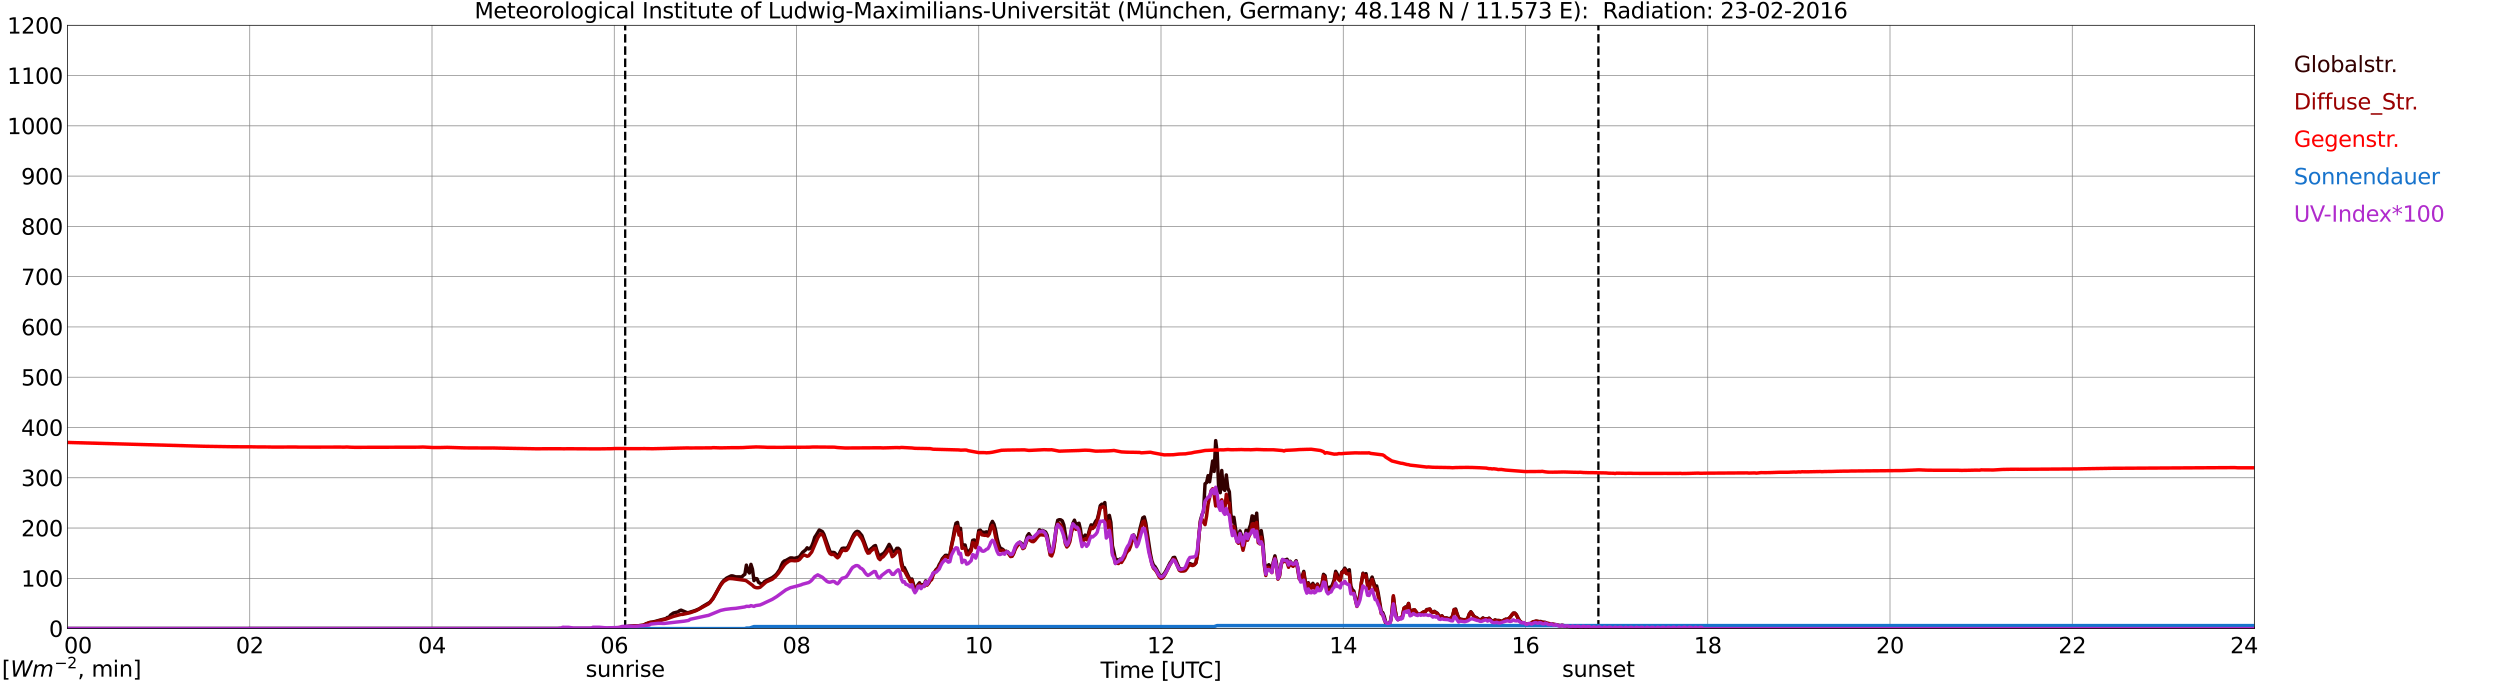 <?xml version="1.0" encoding="utf-8" standalone="no"?>
<!DOCTYPE svg PUBLIC "-//W3C//DTD SVG 1.1//EN"
  "http://www.w3.org/Graphics/SVG/1.1/DTD/svg11.dtd">
<svg xmlns:xlink="http://www.w3.org/1999/xlink" width="1085.4pt" height="296.64pt" viewBox="0 0 1085.4 296.64" xmlns="http://www.w3.org/2000/svg" version="1.1">
 <defs>
  <style type="text/css">*{stroke-linejoin: round; stroke-linecap: butt}</style>
 </defs>
 <g id="figure_1">
  <g id="patch_1">
   <path d="M 0 296.64 
L 1085.4 296.64 
L 1085.4 0 
L 0 0 
z
" style="fill: #ffffff"/>
  </g>
  <g id="axes_1">
   <g id="patch_2">
    <path d="M 29.306 272.909 
L 978.814 272.909 
L 978.814 10.976 
L 29.306 10.976 
z
" style="fill: #ffffff"/>
   </g>
   <g id="patch_3">
    <path d="M 978.814 272.909 
L 978.814 272.909 
L 978.814 10.976 
L 978.814 10.976 
z
" clip-path="url(#p30462715fc)" style="fill: #d3d3d3; opacity: 0.25; stroke: #d3d3d3; stroke-linejoin: miter"/>
   </g>
   <g id="matplotlib.axis_1">
    <g id="xtick_1">
     <g id="line2d_1">
      <path d="M 29.306 272.909 
L 29.306 10.976 
" clip-path="url(#p30462715fc)" style="fill: none; stroke: #808080; stroke-width: 0.3; stroke-linecap: square"/>
     </g>
     <g id="line2d_2"/>
     <g id="text_1">
      <!--    00 -->
      <g transform="translate(18.733 283.627) scale(0.095 -0.095)">
       <defs>
        <path id="DejaVuSans-20" transform="scale(0.016)"/>
        <path id="DejaVuSans-30" d="M 2034 4250 
Q 1547 4250 1301 3770 
Q 1056 3291 1056 2328 
Q 1056 1369 1301 889 
Q 1547 409 2034 409 
Q 2525 409 2770 889 
Q 3016 1369 3016 2328 
Q 3016 3291 2770 3770 
Q 2525 4250 2034 4250 
z
M 2034 4750 
Q 2819 4750 3233 4129 
Q 3647 3509 3647 2328 
Q 3647 1150 3233 529 
Q 2819 -91 2034 -91 
Q 1250 -91 836 529 
Q 422 1150 422 2328 
Q 422 3509 836 4129 
Q 1250 4750 2034 4750 
z
" transform="scale(0.016)"/>
       </defs>
       <use xlink:href="#DejaVuSans-20"/>
       <use xlink:href="#DejaVuSans-20" transform="translate(31.787 0)"/>
       <use xlink:href="#DejaVuSans-20" transform="translate(63.574 0)"/>
       <use xlink:href="#DejaVuSans-30" transform="translate(95.361 0)"/>
       <use xlink:href="#DejaVuSans-30" transform="translate(158.984 0)"/>
      </g>
     </g>
    </g>
    <g id="xtick_2">
     <g id="line2d_3">
      <path d="M 108.431 272.909 
L 108.431 10.976 
" clip-path="url(#p30462715fc)" style="fill: none; stroke: #808080; stroke-width: 0.3; stroke-linecap: square"/>
     </g>
     <g id="line2d_4"/>
     <g id="text_2">
      <!-- 02 -->
      <g transform="translate(102.387 283.627) scale(0.095 -0.095)">
       <defs>
        <path id="DejaVuSans-32" d="M 1228 531 
L 3431 531 
L 3431 0 
L 469 0 
L 469 531 
Q 828 903 1448 1529 
Q 2069 2156 2228 2338 
Q 2531 2678 2651 2914 
Q 2772 3150 2772 3378 
Q 2772 3750 2511 3984 
Q 2250 4219 1831 4219 
Q 1534 4219 1204 4116 
Q 875 4013 500 3803 
L 500 4441 
Q 881 4594 1212 4672 
Q 1544 4750 1819 4750 
Q 2544 4750 2975 4387 
Q 3406 4025 3406 3419 
Q 3406 3131 3298 2873 
Q 3191 2616 2906 2266 
Q 2828 2175 2409 1742 
Q 1991 1309 1228 531 
z
" transform="scale(0.016)"/>
       </defs>
       <use xlink:href="#DejaVuSans-30"/>
       <use xlink:href="#DejaVuSans-32" transform="translate(63.623 0)"/>
      </g>
     </g>
    </g>
    <g id="xtick_3">
     <g id="line2d_5">
      <path d="M 187.557 272.909 
L 187.557 10.976 
" clip-path="url(#p30462715fc)" style="fill: none; stroke: #808080; stroke-width: 0.3; stroke-linecap: square"/>
     </g>
     <g id="line2d_6"/>
     <g id="text_3">
      <!-- 04 -->
      <g transform="translate(181.513 283.627) scale(0.095 -0.095)">
       <defs>
        <path id="DejaVuSans-34" d="M 2419 4116 
L 825 1625 
L 2419 1625 
L 2419 4116 
z
M 2253 4666 
L 3047 4666 
L 3047 1625 
L 3713 1625 
L 3713 1100 
L 3047 1100 
L 3047 0 
L 2419 0 
L 2419 1100 
L 313 1100 
L 313 1709 
L 2253 4666 
z
" transform="scale(0.016)"/>
       </defs>
       <use xlink:href="#DejaVuSans-30"/>
       <use xlink:href="#DejaVuSans-34" transform="translate(63.623 0)"/>
      </g>
     </g>
    </g>
    <g id="xtick_4">
     <g id="line2d_7">
      <path d="M 266.683 272.909 
L 266.683 10.976 
" clip-path="url(#p30462715fc)" style="fill: none; stroke: #808080; stroke-width: 0.3; stroke-linecap: square"/>
     </g>
     <g id="line2d_8"/>
     <g id="text_4">
      <!-- 06 -->
      <g transform="translate(260.638 283.627) scale(0.095 -0.095)">
       <defs>
        <path id="DejaVuSans-36" d="M 2113 2584 
Q 1688 2584 1439 2293 
Q 1191 2003 1191 1497 
Q 1191 994 1439 701 
Q 1688 409 2113 409 
Q 2538 409 2786 701 
Q 3034 994 3034 1497 
Q 3034 2003 2786 2293 
Q 2538 2584 2113 2584 
z
M 3366 4563 
L 3366 3988 
Q 3128 4100 2886 4159 
Q 2644 4219 2406 4219 
Q 1781 4219 1451 3797 
Q 1122 3375 1075 2522 
Q 1259 2794 1537 2939 
Q 1816 3084 2150 3084 
Q 2853 3084 3261 2657 
Q 3669 2231 3669 1497 
Q 3669 778 3244 343 
Q 2819 -91 2113 -91 
Q 1303 -91 875 529 
Q 447 1150 447 2328 
Q 447 3434 972 4092 
Q 1497 4750 2381 4750 
Q 2619 4750 2861 4703 
Q 3103 4656 3366 4563 
z
" transform="scale(0.016)"/>
       </defs>
       <use xlink:href="#DejaVuSans-30"/>
       <use xlink:href="#DejaVuSans-36" transform="translate(63.623 0)"/>
      </g>
     </g>
    </g>
    <g id="xtick_5">
     <g id="line2d_9">
      <path d="M 345.808 272.909 
L 345.808 10.976 
" clip-path="url(#p30462715fc)" style="fill: none; stroke: #808080; stroke-width: 0.3; stroke-linecap: square"/>
     </g>
     <g id="line2d_10"/>
     <g id="text_5">
      <!-- 08 -->
      <g transform="translate(339.764 283.627) scale(0.095 -0.095)">
       <defs>
        <path id="DejaVuSans-38" d="M 2034 2216 
Q 1584 2216 1326 1975 
Q 1069 1734 1069 1313 
Q 1069 891 1326 650 
Q 1584 409 2034 409 
Q 2484 409 2743 651 
Q 3003 894 3003 1313 
Q 3003 1734 2745 1975 
Q 2488 2216 2034 2216 
z
M 1403 2484 
Q 997 2584 770 2862 
Q 544 3141 544 3541 
Q 544 4100 942 4425 
Q 1341 4750 2034 4750 
Q 2731 4750 3128 4425 
Q 3525 4100 3525 3541 
Q 3525 3141 3298 2862 
Q 3072 2584 2669 2484 
Q 3125 2378 3379 2068 
Q 3634 1759 3634 1313 
Q 3634 634 3220 271 
Q 2806 -91 2034 -91 
Q 1263 -91 848 271 
Q 434 634 434 1313 
Q 434 1759 690 2068 
Q 947 2378 1403 2484 
z
M 1172 3481 
Q 1172 3119 1398 2916 
Q 1625 2713 2034 2713 
Q 2441 2713 2670 2916 
Q 2900 3119 2900 3481 
Q 2900 3844 2670 4047 
Q 2441 4250 2034 4250 
Q 1625 4250 1398 4047 
Q 1172 3844 1172 3481 
z
" transform="scale(0.016)"/>
       </defs>
       <use xlink:href="#DejaVuSans-30"/>
       <use xlink:href="#DejaVuSans-38" transform="translate(63.623 0)"/>
      </g>
     </g>
    </g>
    <g id="xtick_6">
     <g id="line2d_11">
      <path d="M 424.934 272.909 
L 424.934 10.976 
" clip-path="url(#p30462715fc)" style="fill: none; stroke: #808080; stroke-width: 0.3; stroke-linecap: square"/>
     </g>
     <g id="line2d_12"/>
     <g id="text_6">
      <!-- 10 -->
      <g transform="translate(418.89 283.627) scale(0.095 -0.095)">
       <defs>
        <path id="DejaVuSans-31" d="M 794 531 
L 1825 531 
L 1825 4091 
L 703 3866 
L 703 4441 
L 1819 4666 
L 2450 4666 
L 2450 531 
L 3481 531 
L 3481 0 
L 794 0 
L 794 531 
z
" transform="scale(0.016)"/>
       </defs>
       <use xlink:href="#DejaVuSans-31"/>
       <use xlink:href="#DejaVuSans-30" transform="translate(63.623 0)"/>
      </g>
     </g>
    </g>
    <g id="xtick_7">
     <g id="line2d_13">
      <path d="M 504.06 272.909 
L 504.06 10.976 
" clip-path="url(#p30462715fc)" style="fill: none; stroke: #808080; stroke-width: 0.3; stroke-linecap: square"/>
     </g>
     <g id="line2d_14"/>
     <g id="text_7">
      <!-- 12 -->
      <g transform="translate(498.015 283.627) scale(0.095 -0.095)">
       <use xlink:href="#DejaVuSans-31"/>
       <use xlink:href="#DejaVuSans-32" transform="translate(63.623 0)"/>
      </g>
     </g>
    </g>
    <g id="xtick_8">
     <g id="line2d_15">
      <path d="M 583.185 272.909 
L 583.185 10.976 
" clip-path="url(#p30462715fc)" style="fill: none; stroke: #808080; stroke-width: 0.3; stroke-linecap: square"/>
     </g>
     <g id="line2d_16"/>
     <g id="text_8">
      <!-- 14 -->
      <g transform="translate(577.141 283.627) scale(0.095 -0.095)">
       <use xlink:href="#DejaVuSans-31"/>
       <use xlink:href="#DejaVuSans-34" transform="translate(63.623 0)"/>
      </g>
     </g>
    </g>
    <g id="xtick_9">
     <g id="line2d_17">
      <path d="M 662.311 272.909 
L 662.311 10.976 
" clip-path="url(#p30462715fc)" style="fill: none; stroke: #808080; stroke-width: 0.3; stroke-linecap: square"/>
     </g>
     <g id="line2d_18"/>
     <g id="text_9">
      <!-- 16 -->
      <g transform="translate(656.267 283.627) scale(0.095 -0.095)">
       <use xlink:href="#DejaVuSans-31"/>
       <use xlink:href="#DejaVuSans-36" transform="translate(63.623 0)"/>
      </g>
     </g>
    </g>
    <g id="xtick_10">
     <g id="line2d_19">
      <path d="M 741.437 272.909 
L 741.437 10.976 
" clip-path="url(#p30462715fc)" style="fill: none; stroke: #808080; stroke-width: 0.3; stroke-linecap: square"/>
     </g>
     <g id="line2d_20"/>
     <g id="text_10">
      <!-- 18 -->
      <g transform="translate(735.392 283.627) scale(0.095 -0.095)">
       <use xlink:href="#DejaVuSans-31"/>
       <use xlink:href="#DejaVuSans-38" transform="translate(63.623 0)"/>
      </g>
     </g>
    </g>
    <g id="xtick_11">
     <g id="line2d_21">
      <path d="M 820.562 272.909 
L 820.562 10.976 
" clip-path="url(#p30462715fc)" style="fill: none; stroke: #808080; stroke-width: 0.3; stroke-linecap: square"/>
     </g>
     <g id="line2d_22"/>
     <g id="text_11">
      <!-- 20 -->
      <g transform="translate(814.518 283.627) scale(0.095 -0.095)">
       <use xlink:href="#DejaVuSans-32"/>
       <use xlink:href="#DejaVuSans-30" transform="translate(63.623 0)"/>
      </g>
     </g>
    </g>
    <g id="xtick_12">
     <g id="line2d_23">
      <path d="M 899.688 272.909 
L 899.688 10.976 
" clip-path="url(#p30462715fc)" style="fill: none; stroke: #808080; stroke-width: 0.3; stroke-linecap: square"/>
     </g>
     <g id="line2d_24"/>
     <g id="text_12">
      <!-- 22 -->
      <g transform="translate(893.644 283.627) scale(0.095 -0.095)">
       <use xlink:href="#DejaVuSans-32"/>
       <use xlink:href="#DejaVuSans-32" transform="translate(63.623 0)"/>
      </g>
     </g>
    </g>
    <g id="xtick_13">
     <g id="line2d_25">
      <path d="M 978.814 272.909 
L 978.814 10.976 
" clip-path="url(#p30462715fc)" style="fill: none; stroke: #808080; stroke-width: 0.3; stroke-linecap: square"/>
     </g>
     <g id="line2d_26"/>
     <g id="text_13">
      <!-- 24    -->
      <g transform="translate(968.241 283.627) scale(0.095 -0.095)">
       <use xlink:href="#DejaVuSans-32"/>
       <use xlink:href="#DejaVuSans-34" transform="translate(63.623 0)"/>
       <use xlink:href="#DejaVuSans-20" transform="translate(127.246 0)"/>
       <use xlink:href="#DejaVuSans-20" transform="translate(159.033 0)"/>
       <use xlink:href="#DejaVuSans-20" transform="translate(190.82 0)"/>
      </g>
     </g>
    </g>
    <g id="text_14">
     <!-- Time [UTC] -->
     <g transform="translate(477.806 294.322) scale(0.095 -0.095)">
      <defs>
       <path id="DejaVuSans-54" d="M -19 4666 
L 3928 4666 
L 3928 4134 
L 2272 4134 
L 2272 0 
L 1638 0 
L 1638 4134 
L -19 4134 
L -19 4666 
z
" transform="scale(0.016)"/>
       <path id="DejaVuSans-69" d="M 603 3500 
L 1178 3500 
L 1178 0 
L 603 0 
L 603 3500 
z
M 603 4863 
L 1178 4863 
L 1178 4134 
L 603 4134 
L 603 4863 
z
" transform="scale(0.016)"/>
       <path id="DejaVuSans-6d" d="M 3328 2828 
Q 3544 3216 3844 3400 
Q 4144 3584 4550 3584 
Q 5097 3584 5394 3201 
Q 5691 2819 5691 2113 
L 5691 0 
L 5113 0 
L 5113 2094 
Q 5113 2597 4934 2840 
Q 4756 3084 4391 3084 
Q 3944 3084 3684 2787 
Q 3425 2491 3425 1978 
L 3425 0 
L 2847 0 
L 2847 2094 
Q 2847 2600 2669 2842 
Q 2491 3084 2119 3084 
Q 1678 3084 1418 2786 
Q 1159 2488 1159 1978 
L 1159 0 
L 581 0 
L 581 3500 
L 1159 3500 
L 1159 2956 
Q 1356 3278 1631 3431 
Q 1906 3584 2284 3584 
Q 2666 3584 2933 3390 
Q 3200 3197 3328 2828 
z
" transform="scale(0.016)"/>
       <path id="DejaVuSans-65" d="M 3597 1894 
L 3597 1613 
L 953 1613 
Q 991 1019 1311 708 
Q 1631 397 2203 397 
Q 2534 397 2845 478 
Q 3156 559 3463 722 
L 3463 178 
Q 3153 47 2828 -22 
Q 2503 -91 2169 -91 
Q 1331 -91 842 396 
Q 353 884 353 1716 
Q 353 2575 817 3079 
Q 1281 3584 2069 3584 
Q 2775 3584 3186 3129 
Q 3597 2675 3597 1894 
z
M 3022 2063 
Q 3016 2534 2758 2815 
Q 2500 3097 2075 3097 
Q 1594 3097 1305 2825 
Q 1016 2553 972 2059 
L 3022 2063 
z
" transform="scale(0.016)"/>
       <path id="DejaVuSans-5b" d="M 550 4863 
L 1875 4863 
L 1875 4416 
L 1125 4416 
L 1125 -397 
L 1875 -397 
L 1875 -844 
L 550 -844 
L 550 4863 
z
" transform="scale(0.016)"/>
       <path id="DejaVuSans-55" d="M 556 4666 
L 1191 4666 
L 1191 1831 
Q 1191 1081 1462 751 
Q 1734 422 2344 422 
Q 2950 422 3222 751 
Q 3494 1081 3494 1831 
L 3494 4666 
L 4128 4666 
L 4128 1753 
Q 4128 841 3676 375 
Q 3225 -91 2344 -91 
Q 1459 -91 1007 375 
Q 556 841 556 1753 
L 556 4666 
z
" transform="scale(0.016)"/>
       <path id="DejaVuSans-43" d="M 4122 4306 
L 4122 3641 
Q 3803 3938 3442 4084 
Q 3081 4231 2675 4231 
Q 1875 4231 1450 3742 
Q 1025 3253 1025 2328 
Q 1025 1406 1450 917 
Q 1875 428 2675 428 
Q 3081 428 3442 575 
Q 3803 722 4122 1019 
L 4122 359 
Q 3791 134 3420 21 
Q 3050 -91 2638 -91 
Q 1578 -91 968 557 
Q 359 1206 359 2328 
Q 359 3453 968 4101 
Q 1578 4750 2638 4750 
Q 3056 4750 3426 4639 
Q 3797 4528 4122 4306 
z
" transform="scale(0.016)"/>
       <path id="DejaVuSans-5d" d="M 1947 4863 
L 1947 -844 
L 622 -844 
L 622 -397 
L 1369 -397 
L 1369 4416 
L 622 4416 
L 622 4863 
L 1947 4863 
z
" transform="scale(0.016)"/>
      </defs>
      <use xlink:href="#DejaVuSans-54"/>
      <use xlink:href="#DejaVuSans-69" transform="translate(57.959 0)"/>
      <use xlink:href="#DejaVuSans-6d" transform="translate(85.742 0)"/>
      <use xlink:href="#DejaVuSans-65" transform="translate(183.154 0)"/>
      <use xlink:href="#DejaVuSans-20" transform="translate(244.678 0)"/>
      <use xlink:href="#DejaVuSans-5b" transform="translate(276.465 0)"/>
      <use xlink:href="#DejaVuSans-55" transform="translate(315.479 0)"/>
      <use xlink:href="#DejaVuSans-54" transform="translate(388.672 0)"/>
      <use xlink:href="#DejaVuSans-43" transform="translate(443.881 0)"/>
      <use xlink:href="#DejaVuSans-5d" transform="translate(513.705 0)"/>
     </g>
    </g>
   </g>
   <g id="matplotlib.axis_2">
    <g id="ytick_1">
     <g id="line2d_27">
      <path d="M 29.306 272.909 
L 978.814 272.909 
" clip-path="url(#p30462715fc)" style="fill: none; stroke: #808080; stroke-width: 0.3; stroke-linecap: square"/>
     </g>
     <g id="line2d_28"/>
     <g id="text_15">
      <!-- 0 -->
      <g transform="translate(21.261 276.518) scale(0.095 -0.095)">
       <use xlink:href="#DejaVuSans-30"/>
      </g>
     </g>
    </g>
    <g id="ytick_2">
     <g id="line2d_29">
      <path d="M 29.306 251.081 
L 978.814 251.081 
" clip-path="url(#p30462715fc)" style="fill: none; stroke: #808080; stroke-width: 0.3; stroke-linecap: square"/>
     </g>
     <g id="line2d_30"/>
     <g id="text_16">
      <!-- 100 -->
      <g transform="translate(9.173 254.69) scale(0.095 -0.095)">
       <use xlink:href="#DejaVuSans-31"/>
       <use xlink:href="#DejaVuSans-30" transform="translate(63.623 0)"/>
       <use xlink:href="#DejaVuSans-30" transform="translate(127.246 0)"/>
      </g>
     </g>
    </g>
    <g id="ytick_3">
     <g id="line2d_31">
      <path d="M 29.306 229.253 
L 978.814 229.253 
" clip-path="url(#p30462715fc)" style="fill: none; stroke: #808080; stroke-width: 0.3; stroke-linecap: square"/>
     </g>
     <g id="line2d_32"/>
     <g id="text_17">
      <!-- 200 -->
      <g transform="translate(9.173 232.863) scale(0.095 -0.095)">
       <use xlink:href="#DejaVuSans-32"/>
       <use xlink:href="#DejaVuSans-30" transform="translate(63.623 0)"/>
       <use xlink:href="#DejaVuSans-30" transform="translate(127.246 0)"/>
      </g>
     </g>
    </g>
    <g id="ytick_4">
     <g id="line2d_33">
      <path d="M 29.306 207.426 
L 978.814 207.426 
" clip-path="url(#p30462715fc)" style="fill: none; stroke: #808080; stroke-width: 0.3; stroke-linecap: square"/>
     </g>
     <g id="line2d_34"/>
     <g id="text_18">
      <!-- 300 -->
      <g transform="translate(9.173 211.035) scale(0.095 -0.095)">
       <defs>
        <path id="DejaVuSans-33" d="M 2597 2516 
Q 3050 2419 3304 2112 
Q 3559 1806 3559 1356 
Q 3559 666 3084 287 
Q 2609 -91 1734 -91 
Q 1441 -91 1130 -33 
Q 819 25 488 141 
L 488 750 
Q 750 597 1062 519 
Q 1375 441 1716 441 
Q 2309 441 2620 675 
Q 2931 909 2931 1356 
Q 2931 1769 2642 2001 
Q 2353 2234 1838 2234 
L 1294 2234 
L 1294 2753 
L 1863 2753 
Q 2328 2753 2575 2939 
Q 2822 3125 2822 3475 
Q 2822 3834 2567 4026 
Q 2313 4219 1838 4219 
Q 1578 4219 1281 4162 
Q 984 4106 628 3988 
L 628 4550 
Q 988 4650 1302 4700 
Q 1616 4750 1894 4750 
Q 2613 4750 3031 4423 
Q 3450 4097 3450 3541 
Q 3450 3153 3228 2886 
Q 3006 2619 2597 2516 
z
" transform="scale(0.016)"/>
       </defs>
       <use xlink:href="#DejaVuSans-33"/>
       <use xlink:href="#DejaVuSans-30" transform="translate(63.623 0)"/>
       <use xlink:href="#DejaVuSans-30" transform="translate(127.246 0)"/>
      </g>
     </g>
    </g>
    <g id="ytick_5">
     <g id="line2d_35">
      <path d="M 29.306 185.598 
L 978.814 185.598 
" clip-path="url(#p30462715fc)" style="fill: none; stroke: #808080; stroke-width: 0.3; stroke-linecap: square"/>
     </g>
     <g id="line2d_36"/>
     <g id="text_19">
      <!-- 400 -->
      <g transform="translate(9.173 189.207) scale(0.095 -0.095)">
       <use xlink:href="#DejaVuSans-34"/>
       <use xlink:href="#DejaVuSans-30" transform="translate(63.623 0)"/>
       <use xlink:href="#DejaVuSans-30" transform="translate(127.246 0)"/>
      </g>
     </g>
    </g>
    <g id="ytick_6">
     <g id="line2d_37">
      <path d="M 29.306 163.77 
L 978.814 163.77 
" clip-path="url(#p30462715fc)" style="fill: none; stroke: #808080; stroke-width: 0.3; stroke-linecap: square"/>
     </g>
     <g id="line2d_38"/>
     <g id="text_20">
      <!-- 500 -->
      <g transform="translate(9.173 167.379) scale(0.095 -0.095)">
       <defs>
        <path id="DejaVuSans-35" d="M 691 4666 
L 3169 4666 
L 3169 4134 
L 1269 4134 
L 1269 2991 
Q 1406 3038 1543 3061 
Q 1681 3084 1819 3084 
Q 2600 3084 3056 2656 
Q 3513 2228 3513 1497 
Q 3513 744 3044 326 
Q 2575 -91 1722 -91 
Q 1428 -91 1123 -41 
Q 819 9 494 109 
L 494 744 
Q 775 591 1075 516 
Q 1375 441 1709 441 
Q 2250 441 2565 725 
Q 2881 1009 2881 1497 
Q 2881 1984 2565 2268 
Q 2250 2553 1709 2553 
Q 1456 2553 1204 2497 
Q 953 2441 691 2322 
L 691 4666 
z
" transform="scale(0.016)"/>
       </defs>
       <use xlink:href="#DejaVuSans-35"/>
       <use xlink:href="#DejaVuSans-30" transform="translate(63.623 0)"/>
       <use xlink:href="#DejaVuSans-30" transform="translate(127.246 0)"/>
      </g>
     </g>
    </g>
    <g id="ytick_7">
     <g id="line2d_39">
      <path d="M 29.306 141.942 
L 978.814 141.942 
" clip-path="url(#p30462715fc)" style="fill: none; stroke: #808080; stroke-width: 0.3; stroke-linecap: square"/>
     </g>
     <g id="line2d_40"/>
     <g id="text_21">
      <!-- 600 -->
      <g transform="translate(9.173 145.551) scale(0.095 -0.095)">
       <use xlink:href="#DejaVuSans-36"/>
       <use xlink:href="#DejaVuSans-30" transform="translate(63.623 0)"/>
       <use xlink:href="#DejaVuSans-30" transform="translate(127.246 0)"/>
      </g>
     </g>
    </g>
    <g id="ytick_8">
     <g id="line2d_41">
      <path d="M 29.306 120.114 
L 978.814 120.114 
" clip-path="url(#p30462715fc)" style="fill: none; stroke: #808080; stroke-width: 0.3; stroke-linecap: square"/>
     </g>
     <g id="line2d_42"/>
     <g id="text_22">
      <!-- 700 -->
      <g transform="translate(9.173 123.724) scale(0.095 -0.095)">
       <defs>
        <path id="DejaVuSans-37" d="M 525 4666 
L 3525 4666 
L 3525 4397 
L 1831 0 
L 1172 0 
L 2766 4134 
L 525 4134 
L 525 4666 
z
" transform="scale(0.016)"/>
       </defs>
       <use xlink:href="#DejaVuSans-37"/>
       <use xlink:href="#DejaVuSans-30" transform="translate(63.623 0)"/>
       <use xlink:href="#DejaVuSans-30" transform="translate(127.246 0)"/>
      </g>
     </g>
    </g>
    <g id="ytick_9">
     <g id="line2d_43">
      <path d="M 29.306 98.287 
L 978.814 98.287 
" clip-path="url(#p30462715fc)" style="fill: none; stroke: #808080; stroke-width: 0.3; stroke-linecap: square"/>
     </g>
     <g id="line2d_44"/>
     <g id="text_23">
      <!-- 800 -->
      <g transform="translate(9.173 101.896) scale(0.095 -0.095)">
       <use xlink:href="#DejaVuSans-38"/>
       <use xlink:href="#DejaVuSans-30" transform="translate(63.623 0)"/>
       <use xlink:href="#DejaVuSans-30" transform="translate(127.246 0)"/>
      </g>
     </g>
    </g>
    <g id="ytick_10">
     <g id="line2d_45">
      <path d="M 29.306 76.459 
L 978.814 76.459 
" clip-path="url(#p30462715fc)" style="fill: none; stroke: #808080; stroke-width: 0.3; stroke-linecap: square"/>
     </g>
     <g id="line2d_46"/>
     <g id="text_24">
      <!-- 900 -->
      <g transform="translate(9.173 80.068) scale(0.095 -0.095)">
       <defs>
        <path id="DejaVuSans-39" d="M 703 97 
L 703 672 
Q 941 559 1184 500 
Q 1428 441 1663 441 
Q 2288 441 2617 861 
Q 2947 1281 2994 2138 
Q 2813 1869 2534 1725 
Q 2256 1581 1919 1581 
Q 1219 1581 811 2004 
Q 403 2428 403 3163 
Q 403 3881 828 4315 
Q 1253 4750 1959 4750 
Q 2769 4750 3195 4129 
Q 3622 3509 3622 2328 
Q 3622 1225 3098 567 
Q 2575 -91 1691 -91 
Q 1453 -91 1209 -44 
Q 966 3 703 97 
z
M 1959 2075 
Q 2384 2075 2632 2365 
Q 2881 2656 2881 3163 
Q 2881 3666 2632 3958 
Q 2384 4250 1959 4250 
Q 1534 4250 1286 3958 
Q 1038 3666 1038 3163 
Q 1038 2656 1286 2365 
Q 1534 2075 1959 2075 
z
" transform="scale(0.016)"/>
       </defs>
       <use xlink:href="#DejaVuSans-39"/>
       <use xlink:href="#DejaVuSans-30" transform="translate(63.623 0)"/>
       <use xlink:href="#DejaVuSans-30" transform="translate(127.246 0)"/>
      </g>
     </g>
    </g>
    <g id="ytick_11">
     <g id="line2d_47">
      <path d="M 29.306 54.631 
L 978.814 54.631 
" clip-path="url(#p30462715fc)" style="fill: none; stroke: #808080; stroke-width: 0.3; stroke-linecap: square"/>
     </g>
     <g id="line2d_48"/>
     <g id="text_25">
      <!-- 1000 -->
      <g transform="translate(3.128 58.24) scale(0.095 -0.095)">
       <use xlink:href="#DejaVuSans-31"/>
       <use xlink:href="#DejaVuSans-30" transform="translate(63.623 0)"/>
       <use xlink:href="#DejaVuSans-30" transform="translate(127.246 0)"/>
       <use xlink:href="#DejaVuSans-30" transform="translate(190.869 0)"/>
      </g>
     </g>
    </g>
    <g id="ytick_12">
     <g id="line2d_49">
      <path d="M 29.306 32.803 
L 978.814 32.803 
" clip-path="url(#p30462715fc)" style="fill: none; stroke: #808080; stroke-width: 0.3; stroke-linecap: square"/>
     </g>
     <g id="line2d_50"/>
     <g id="text_26">
      <!-- 1100 -->
      <g transform="translate(3.128 36.413) scale(0.095 -0.095)">
       <use xlink:href="#DejaVuSans-31"/>
       <use xlink:href="#DejaVuSans-31" transform="translate(63.623 0)"/>
       <use xlink:href="#DejaVuSans-30" transform="translate(127.246 0)"/>
       <use xlink:href="#DejaVuSans-30" transform="translate(190.869 0)"/>
      </g>
     </g>
    </g>
    <g id="ytick_13">
     <g id="line2d_51">
      <path d="M 29.306 10.976 
L 978.814 10.976 
" clip-path="url(#p30462715fc)" style="fill: none; stroke: #808080; stroke-width: 0.3; stroke-linecap: square"/>
     </g>
     <g id="line2d_52"/>
     <g id="text_27">
      <!-- 1200 -->
      <g transform="translate(3.128 14.585) scale(0.095 -0.095)">
       <use xlink:href="#DejaVuSans-31"/>
       <use xlink:href="#DejaVuSans-32" transform="translate(63.623 0)"/>
       <use xlink:href="#DejaVuSans-30" transform="translate(127.246 0)"/>
       <use xlink:href="#DejaVuSans-30" transform="translate(190.869 0)"/>
      </g>
     </g>
    </g>
   </g>
   <g id="line2d_53">
    <path d="M 271.43 272.909 
L 271.43 10.976 
" clip-path="url(#p30462715fc)" style="fill: none; stroke-dasharray: 3.7,1.6; stroke-dashoffset: 0; stroke: #000000"/>
   </g>
   <g id="line2d_54">
    <path d="M 693.961 272.909 
L 693.961 10.976 
" clip-path="url(#p30462715fc)" style="fill: none; stroke-dasharray: 3.7,1.6; stroke-dashoffset: 0; stroke: #000000"/>
   </g>
   <g id="line2d_55">
    <path d="M 29.306 272.909 
L 264.705 272.87 
L 266.683 272.662 
L 269.98 272.426 
L 273.277 271.833 
L 276.573 271.745 
L 278.552 271.507 
L 279.211 271.538 
L 280.53 270.767 
L 281.189 270.619 
L 281.849 270.294 
L 283.167 270.086 
L 284.486 269.79 
L 287.124 269.05 
L 289.102 268.576 
L 289.761 268.041 
L 290.42 268.072 
L 291.08 267.066 
L 292.399 266.147 
L 294.377 265.642 
L 295.036 265.14 
L 295.696 264.902 
L 298.333 265.998 
L 298.992 265.939 
L 301.63 265.14 
L 303.608 264.311 
L 304.927 263.422 
L 308.224 261.467 
L 309.543 259.779 
L 310.861 257.498 
L 312.839 253.886 
L 313.499 252.877 
L 314.158 252.079 
L 315.477 250.983 
L 317.455 250.005 
L 318.114 250.035 
L 319.433 250.45 
L 320.752 250.45 
L 322.071 250.479 
L 322.73 249.798 
L 323.39 249.324 
L 324.049 245.356 
L 324.708 247.931 
L 325.368 248.761 
L 326.027 245.03 
L 326.686 247.104 
L 327.346 252.079 
L 328.005 251.19 
L 328.665 251.28 
L 329.324 252.819 
L 330.643 253.589 
L 331.302 253.233 
L 331.961 252.463 
L 333.28 251.753 
L 335.258 250.806 
L 336.577 249.798 
L 337.236 249.147 
L 338.555 247.25 
L 339.215 245.532 
L 339.874 244.17 
L 340.533 243.548 
L 341.193 243.341 
L 343.171 242.217 
L 343.83 242.217 
L 344.49 242.365 
L 345.149 242.365 
L 346.468 241.979 
L 347.127 241.682 
L 348.446 239.818 
L 349.765 238.751 
L 350.424 237.834 
L 351.083 238.336 
L 351.743 238.041 
L 352.402 237.122 
L 353.062 235.463 
L 353.721 233.272 
L 354.38 232.294 
L 355.699 230.102 
L 357.018 230.783 
L 357.677 231.91 
L 360.315 239.403 
L 360.974 239.877 
L 361.634 239.818 
L 362.293 239.936 
L 362.952 240.647 
L 363.612 241.18 
L 364.271 240.706 
L 364.93 239.255 
L 365.59 238.1 
L 366.249 237.98 
L 367.568 238.041 
L 368.227 237.33 
L 369.546 234.457 
L 370.206 232.975 
L 370.865 231.792 
L 371.524 230.991 
L 372.184 230.666 
L 372.843 230.903 
L 374.162 232.501 
L 375.481 236.055 
L 376.14 237.921 
L 376.799 239.224 
L 377.459 239.165 
L 378.118 238.277 
L 378.777 237.773 
L 379.437 237.122 
L 380.096 236.856 
L 380.756 239.165 
L 381.415 240.973 
L 382.074 241.713 
L 382.734 240.706 
L 383.393 240.44 
L 384.053 239.759 
L 384.712 238.809 
L 386.031 236.352 
L 386.69 237.478 
L 387.349 239.106 
L 388.009 239.58 
L 388.668 239.196 
L 389.328 238.07 
L 389.987 238.041 
L 390.646 238.722 
L 391.306 243.341 
L 391.965 246.213 
L 392.624 246.451 
L 395.262 252.02 
L 395.921 251.367 
L 397.24 255.87 
L 397.899 255.366 
L 398.559 253.886 
L 399.218 253.026 
L 399.878 254.744 
L 400.537 253.827 
L 401.196 254.36 
L 401.856 252.196 
L 402.515 253.264 
L 403.175 252.967 
L 403.834 251.871 
L 404.493 251.013 
L 405.153 248.999 
L 405.812 248.228 
L 406.471 247.222 
L 407.131 246.659 
L 407.79 245.118 
L 408.45 244.053 
L 409.109 242.601 
L 410.428 241.121 
L 411.087 241.09 
L 411.746 241.387 
L 412.406 240.824 
L 413.065 236.945 
L 413.725 233.776 
L 414.384 229.895 
L 415.043 227.171 
L 415.703 226.815 
L 416.362 230.635 
L 417.022 229.393 
L 417.681 236.203 
L 418.34 236.59 
L 419 236.618 
L 419.659 239.255 
L 420.318 239.462 
L 420.978 239.017 
L 421.637 238.159 
L 422.297 234.605 
L 422.956 234.426 
L 423.615 236.531 
L 424.275 234.752 
L 424.934 230.34 
L 425.593 230.161 
L 426.253 230.962 
L 427.572 231.17 
L 428.231 230.903 
L 428.89 231.405 
L 429.55 230.428 
L 430.209 227.704 
L 430.869 226.372 
L 431.528 227.555 
L 432.187 229.985 
L 432.847 233.51 
L 433.506 236.144 
L 434.165 237.862 
L 435.484 238.574 
L 436.144 239.58 
L 436.803 239.283 
L 437.462 239.58 
L 438.781 241.387 
L 439.44 241.269 
L 440.1 239.936 
L 440.759 237.98 
L 441.419 236.797 
L 442.078 235.937 
L 442.737 235.404 
L 443.397 235.789 
L 444.056 237.506 
L 444.716 236.707 
L 445.375 234.931 
L 446.034 232.621 
L 446.694 231.702 
L 447.353 232.826 
L 448.012 233.597 
L 448.672 233.804 
L 449.331 233.331 
L 449.991 232.501 
L 450.65 231.464 
L 451.309 230.013 
L 451.969 230.489 
L 452.628 230.31 
L 453.947 230.962 
L 454.606 232.294 
L 455.925 239.432 
L 456.584 240.32 
L 457.244 239.047 
L 457.903 234.634 
L 458.563 228.771 
L 459.222 225.896 
L 459.881 225.63 
L 460.541 225.689 
L 461.2 226.134 
L 461.859 227.911 
L 463.178 235.612 
L 463.838 235.435 
L 464.497 234.219 
L 465.156 230.369 
L 465.816 227.199 
L 466.475 225.837 
L 467.134 227.704 
L 468.453 227.171 
L 469.113 229.985 
L 469.772 234.693 
L 470.431 233.302 
L 471.091 232.324 
L 471.75 232.857 
L 472.409 232.235 
L 473.069 229.808 
L 473.728 227.882 
L 474.388 228.326 
L 475.047 227.555 
L 475.706 226.283 
L 476.366 225.484 
L 477.025 222.906 
L 477.685 219.529 
L 478.344 218.907 
L 479.003 219.173 
L 479.663 218.198 
L 480.322 225.601 
L 480.981 226.431 
L 481.641 223.766 
L 482.3 226.846 
L 482.96 236.945 
L 483.619 239.611 
L 484.278 242.926 
L 484.938 242.926 
L 485.597 243.489 
L 486.256 242.719 
L 486.916 243.192 
L 488.235 241.269 
L 488.894 239.432 
L 489.553 238.366 
L 490.213 237.773 
L 490.872 235.878 
L 491.532 233.569 
L 492.191 232.266 
L 493.51 235.02 
L 494.169 233.39 
L 494.828 229.926 
L 496.147 224.831 
L 496.807 224.447 
L 497.466 227.081 
L 499.444 240.379 
L 500.103 243.548 
L 500.763 245.325 
L 501.422 245.978 
L 502.082 247.043 
L 503.4 249.562 
L 504.06 250.302 
L 504.719 250.005 
L 506.038 248.169 
L 508.016 244.29 
L 508.675 243.4 
L 509.335 242.097 
L 509.994 241.979 
L 511.972 246.689 
L 512.632 247.073 
L 513.291 246.984 
L 513.95 247.132 
L 514.61 247.015 
L 516.588 244.675 
L 517.907 245.207 
L 518.566 245 
L 519.226 244.29 
L 519.885 240.855 
L 520.544 232.324 
L 521.204 225.778 
L 521.863 223.497 
L 522.522 222.017 
L 523.182 210.023 
L 523.841 209.549 
L 524.501 206.498 
L 525.16 209.194 
L 526.479 200.159 
L 527.138 204.662 
L 527.797 191.304 
L 528.457 196.457 
L 529.116 212.629 
L 529.776 213.902 
L 530.435 204.276 
L 531.094 212.273 
L 531.754 212.896 
L 532.413 206.201 
L 533.073 211.889 
L 533.732 213.518 
L 534.391 223.172 
L 535.051 226.579 
L 535.71 224.593 
L 536.369 229.214 
L 537.029 232.826 
L 537.688 234.071 
L 538.348 230.489 
L 539.007 232.324 
L 539.666 237.122 
L 540.326 234.191 
L 540.985 230.22 
L 541.644 232.56 
L 542.304 229.629 
L 542.963 227.793 
L 543.623 223.973 
L 544.282 224.298 
L 544.941 228.564 
L 545.601 222.788 
L 546.26 232.68 
L 546.919 232.975 
L 547.579 230.369 
L 548.238 234.605 
L 548.898 243.223 
L 549.557 248.673 
L 550.216 245.801 
L 550.876 245.179 
L 551.535 245.919 
L 552.195 247.547 
L 552.854 243.815 
L 553.513 241.328 
L 554.173 244.408 
L 554.832 250.391 
L 555.491 249.946 
L 556.151 245.03 
L 556.81 243.075 
L 557.47 243.134 
L 558.129 243.075 
L 558.788 242.808 
L 559.448 245.179 
L 560.107 243.668 
L 560.766 244.526 
L 561.426 244.971 
L 562.085 244.437 
L 562.745 243.461 
L 563.404 246.421 
L 564.063 250.42 
L 564.723 251.131 
L 565.382 250.125 
L 566.042 248.08 
L 566.701 252.345 
L 567.36 255.1 
L 568.02 252.998 
L 568.679 254.329 
L 569.338 254.715 
L 569.998 253.264 
L 570.657 254.744 
L 571.317 254.654 
L 571.976 253.558 
L 572.635 255.158 
L 573.295 255.276 
L 573.954 253.471 
L 574.613 249.354 
L 575.273 249.946 
L 575.932 254.477 
L 576.592 255.898 
L 577.251 254.923 
L 577.91 255.041 
L 578.57 253.62 
L 579.229 251.723 
L 579.889 248.051 
L 580.548 249.234 
L 581.207 251.013 
L 581.867 251.782 
L 582.526 248.377 
L 583.185 247.813 
L 583.845 246.659 
L 584.504 247.637 
L 585.164 247.903 
L 585.823 247.37 
L 586.482 254.449 
L 587.142 256.077 
L 587.801 256.61 
L 589.12 262.593 
L 589.779 260.816 
L 590.439 258.031 
L 591.098 252.819 
L 591.757 248.85 
L 592.417 249.918 
L 593.076 249.058 
L 593.736 253.174 
L 594.395 255.01 
L 595.054 252.079 
L 595.714 250.538 
L 597.032 254.715 
L 597.692 254.388 
L 598.351 257.439 
L 599.67 265.466 
L 600.329 265.97 
L 600.989 267.688 
L 601.648 270.145 
L 602.307 271.211 
L 602.967 270.885 
L 603.626 269.907 
L 604.286 266.769 
L 604.945 259.127 
L 605.604 264.221 
L 606.264 267.775 
L 606.923 268.932 
L 608.242 268.338 
L 608.901 267.539 
L 609.561 264.193 
L 610.22 263.481 
L 610.879 263.896 
L 611.539 261.971 
L 612.198 265.376 
L 612.858 266.088 
L 613.517 264.843 
L 614.176 264.843 
L 615.495 266.531 
L 616.154 266.443 
L 616.814 266.531 
L 617.473 265.998 
L 618.133 265.614 
L 618.792 265.524 
L 619.451 264.636 
L 620.77 264.429 
L 621.429 265.555 
L 622.089 265.911 
L 622.748 265.407 
L 624.067 266.264 
L 624.726 267.332 
L 625.386 267.629 
L 626.045 267.36 
L 626.705 268.249 
L 627.364 268.31 
L 628.023 268.249 
L 629.342 268.724 
L 630.001 268.249 
L 630.661 267.48 
L 631.32 264.785 
L 631.98 264.4 
L 632.639 266.561 
L 633.298 268.279 
L 633.958 268.812 
L 634.617 268.871 
L 635.276 269.05 
L 636.595 269.019 
L 637.255 268.397 
L 637.914 266.531 
L 638.573 265.583 
L 639.233 266.443 
L 639.892 267.539 
L 640.552 267.982 
L 641.211 268.249 
L 642.53 269.257 
L 643.189 268.871 
L 643.848 268.249 
L 644.508 268.753 
L 645.167 268.604 
L 645.827 268.724 
L 646.486 268.369 
L 647.805 269.7 
L 648.464 269.493 
L 649.123 269.109 
L 649.783 269.375 
L 651.102 269.405 
L 651.761 269.849 
L 653.08 269.168 
L 653.739 268.783 
L 654.399 268.901 
L 655.058 268.486 
L 655.717 267.923 
L 657.036 266.177 
L 657.695 266.177 
L 658.355 266.858 
L 659.014 268.249 
L 659.674 269.375 
L 660.333 270.086 
L 662.311 270.944 
L 662.97 271.062 
L 663.63 271.003 
L 664.949 270.471 
L 665.608 269.938 
L 666.927 269.672 
L 668.246 269.907 
L 668.905 269.79 
L 669.564 270.145 
L 670.883 270.174 
L 671.542 270.647 
L 675.499 271.182 
L 676.158 271.449 
L 677.477 271.625 
L 678.136 271.418 
L 679.455 271.715 
L 680.114 271.953 
L 680.774 271.774 
L 682.092 272.099 
L 682.752 271.981 
L 683.411 272.365 
L 684.071 272.455 
L 684.73 272.365 
L 685.389 272.544 
L 686.049 272.278 
L 686.708 272.396 
L 688.027 272.337 
L 689.346 272.306 
L 693.302 272.573 
L 693.961 272.396 
L 694.621 272.721 
L 696.599 272.909 
L 697.258 272.634 
L 697.918 272.87 
L 699.236 272.811 
L 700.555 272.909 
L 978.154 272.909 
L 978.154 272.909 
" clip-path="url(#p30462715fc)" style="fill: none; stroke: #330000; stroke-width: 1.5; stroke-linecap: square"/>
   </g>
   <g id="line2d_56">
    <path d="M 29.306 272.909 
L 264.045 272.909 
L 264.705 272.782 
L 266.023 272.699 
L 266.683 272.573 
L 267.342 272.614 
L 269.32 272.405 
L 269.98 272.446 
L 272.617 272.027 
L 278.552 271.564 
L 279.87 271.228 
L 281.849 270.348 
L 282.508 270.222 
L 283.827 270.137 
L 289.761 268.585 
L 292.399 267.62 
L 295.696 266.738 
L 296.355 266.738 
L 299.652 266.024 
L 302.289 265.101 
L 305.586 263.296 
L 307.564 262.204 
L 308.224 261.617 
L 309.543 259.98 
L 311.521 256.411 
L 312.839 254.146 
L 314.158 252.465 
L 316.136 251.291 
L 316.796 251.164 
L 318.114 251.249 
L 323.39 251.963 
L 324.049 252.172 
L 326.686 254.102 
L 327.346 254.774 
L 328.005 255.069 
L 328.665 255.193 
L 329.324 255.152 
L 329.983 254.984 
L 332.621 252.674 
L 335.258 251.5 
L 336.577 250.45 
L 337.896 248.981 
L 340.533 245.288 
L 341.193 244.616 
L 342.512 243.651 
L 343.171 243.398 
L 343.83 243.356 
L 345.149 243.483 
L 346.468 243.315 
L 347.127 242.896 
L 348.446 241.341 
L 349.105 240.964 
L 349.765 241.173 
L 350.424 241.51 
L 351.083 241.3 
L 352.402 239.663 
L 355.04 233.492 
L 355.699 232.484 
L 356.359 231.814 
L 357.018 232.023 
L 357.677 233.115 
L 359.655 239.076 
L 360.315 240.335 
L 360.974 240.754 
L 361.634 240.669 
L 362.293 240.881 
L 362.952 241.636 
L 363.612 242.182 
L 364.271 241.595 
L 364.93 240.167 
L 365.59 239.117 
L 366.249 238.781 
L 366.909 239.032 
L 367.568 238.908 
L 368.227 238.067 
L 369.546 235.171 
L 370.206 233.702 
L 370.865 232.652 
L 371.524 231.897 
L 372.184 231.646 
L 372.843 232.15 
L 374.162 233.955 
L 374.821 235.339 
L 376.14 238.991 
L 376.799 240.167 
L 377.459 240.041 
L 378.118 239.159 
L 378.777 238.698 
L 379.437 238.067 
L 380.096 238.152 
L 380.756 240.545 
L 381.415 242.35 
L 382.074 242.979 
L 382.734 242.097 
L 383.393 241.761 
L 384.712 240.167 
L 385.371 239.2 
L 386.031 238.445 
L 386.69 239.536 
L 387.349 241.678 
L 388.009 241.259 
L 388.668 240.503 
L 389.328 239.536 
L 389.987 239.327 
L 390.646 240.124 
L 391.306 244.91 
L 391.965 247.554 
L 392.624 247.763 
L 393.943 250.282 
L 394.603 251.291 
L 395.262 252.674 
L 395.921 251.963 
L 396.581 254.565 
L 397.24 256.621 
L 397.899 255.866 
L 398.559 254.229 
L 399.218 253.683 
L 399.878 255.279 
L 400.537 254.187 
L 401.196 254.648 
L 401.856 252.592 
L 402.515 254.061 
L 403.175 253.264 
L 403.834 252.172 
L 404.493 251.627 
L 405.153 249.568 
L 406.471 247.512 
L 407.131 247.135 
L 409.109 243.315 
L 410.428 241.678 
L 411.746 242.055 
L 412.406 241.259 
L 413.065 237.395 
L 415.043 228.708 
L 415.703 228.498 
L 416.362 232.318 
L 417.022 231.141 
L 417.681 238.067 
L 418.34 237.858 
L 419 238.109 
L 419.659 240.754 
L 420.318 240.881 
L 420.978 240.124 
L 421.637 239.117 
L 422.297 235.548 
L 422.956 235.843 
L 423.615 237.816 
L 424.275 235.592 
L 424.934 231.268 
L 425.593 231.1 
L 426.253 232.191 
L 427.572 232.442 
L 428.231 232.359 
L 428.89 232.696 
L 429.55 231.729 
L 430.209 229.336 
L 430.869 228.118 
L 431.528 229.672 
L 432.847 236.138 
L 433.506 238.321 
L 434.165 238.991 
L 434.825 239.076 
L 435.484 238.991 
L 436.144 240.041 
L 436.803 239.536 
L 437.462 239.831 
L 438.781 241.636 
L 439.44 241.51 
L 440.1 240.292 
L 440.759 238.486 
L 441.419 237.354 
L 442.078 236.557 
L 442.737 236.011 
L 443.397 236.598 
L 444.056 238.194 
L 444.716 237.816 
L 446.034 234.206 
L 446.694 233.996 
L 447.353 234.667 
L 448.012 235.129 
L 448.672 235.171 
L 449.331 234.625 
L 450.65 232.905 
L 451.309 232.318 
L 451.969 232.191 
L 453.287 232.318 
L 453.947 232.233 
L 454.606 233.911 
L 455.925 240.964 
L 456.584 241.383 
L 457.244 239.663 
L 457.903 235.465 
L 458.563 230.091 
L 459.222 227.49 
L 459.881 227.322 
L 460.541 227.952 
L 461.2 229.336 
L 461.859 231.855 
L 462.519 236.011 
L 463.178 237.48 
L 463.838 236.766 
L 464.497 235.171 
L 465.156 231.351 
L 465.816 228.876 
L 466.475 228.708 
L 467.134 229.84 
L 467.794 229.085 
L 468.453 229.589 
L 469.113 232.484 
L 469.772 236.179 
L 470.431 234.584 
L 471.091 233.911 
L 471.75 234.333 
L 472.409 233.241 
L 473.069 230.596 
L 473.728 229 
L 474.388 229.463 
L 475.047 228.832 
L 475.706 227.826 
L 476.366 226.44 
L 477.025 223.753 
L 477.685 220.564 
L 479.003 219.891 
L 479.663 220.564 
L 480.322 228.54 
L 480.981 229.168 
L 481.641 226.23 
L 482.3 230.764 
L 482.96 240.041 
L 483.619 241.551 
L 484.278 244.574 
L 484.938 244.533 
L 485.597 244.657 
L 486.256 243.86 
L 486.916 244.197 
L 488.235 242.055 
L 488.894 240.292 
L 489.553 239.327 
L 490.213 238.781 
L 490.872 237.103 
L 491.532 234.625 
L 492.191 233.283 
L 492.85 234.835 
L 493.51 236.094 
L 494.169 234.333 
L 494.828 231.227 
L 496.147 226.566 
L 496.807 226.189 
L 497.466 228.832 
L 498.785 238.486 
L 500.103 244.91 
L 500.763 246.672 
L 501.422 247.344 
L 502.082 248.184 
L 503.4 250.703 
L 504.06 251.123 
L 504.719 250.913 
L 505.379 250.114 
L 506.038 249.023 
L 508.016 245.035 
L 508.675 243.987 
L 509.335 242.686 
L 509.994 242.852 
L 511.972 247.597 
L 512.632 247.975 
L 513.95 247.931 
L 514.61 247.722 
L 515.269 246.84 
L 515.929 245.749 
L 516.588 245.161 
L 517.247 245.456 
L 517.907 245.539 
L 518.566 245.203 
L 519.226 244.406 
L 519.885 240.796 
L 520.544 232.106 
L 521.204 226.189 
L 521.863 225.433 
L 522.522 226.776 
L 523.182 227.784 
L 523.841 224.132 
L 524.501 218.885 
L 525.819 213.051 
L 526.479 212.21 
L 527.138 214.856 
L 527.797 219.682 
L 528.457 216.534 
L 529.116 219.891 
L 529.776 218.254 
L 530.435 216.995 
L 531.094 219.346 
L 531.754 221.277 
L 532.413 214.602 
L 533.073 218.213 
L 533.732 218.422 
L 534.391 227.826 
L 535.051 230.722 
L 535.71 228.622 
L 537.029 235.046 
L 537.688 235.885 
L 538.348 232.359 
L 539.007 236.011 
L 539.666 238.908 
L 540.326 236.138 
L 540.985 232.527 
L 541.644 234.542 
L 542.304 232.737 
L 542.963 231.351 
L 543.623 227.49 
L 544.282 227.363 
L 544.941 230.637 
L 545.601 226.817 
L 546.26 235.592 
L 546.919 236.094 
L 547.579 233.198 
L 548.238 237.312 
L 548.898 245.415 
L 549.557 249.863 
L 550.216 246.338 
L 550.876 246.421 
L 551.535 246.967 
L 552.195 248.604 
L 552.854 244.365 
L 553.513 242.306 
L 554.173 245.792 
L 554.832 251.459 
L 555.491 250.199 
L 556.151 245.371 
L 556.81 243.86 
L 558.129 243.692 
L 558.788 244.197 
L 559.448 246.294 
L 560.107 243.943 
L 560.766 245.456 
L 561.426 245.875 
L 562.745 243.943 
L 563.404 247.218 
L 564.063 251.291 
L 564.723 251.836 
L 565.382 250.871 
L 566.042 248.73 
L 566.701 253.137 
L 567.36 255.698 
L 568.02 253.305 
L 568.679 255.069 
L 569.338 255.361 
L 569.998 253.934 
L 570.657 255.32 
L 571.317 255.237 
L 571.976 253.81 
L 572.635 255.739 
L 573.295 255.824 
L 573.954 254.019 
L 574.613 249.99 
L 575.273 250.828 
L 575.932 255.824 
L 576.592 256.916 
L 577.251 255.907 
L 577.91 256.494 
L 579.229 252.801 
L 579.889 248.94 
L 580.548 250.618 
L 581.207 251.668 
L 581.867 252.255 
L 582.526 248.645 
L 583.185 248.562 
L 583.845 247.261 
L 584.504 249.023 
L 585.164 249.191 
L 585.823 249.108 
L 586.482 255.866 
L 587.142 256.874 
L 587.801 257.503 
L 589.12 263.296 
L 589.779 261.281 
L 590.439 258.217 
L 591.098 252.76 
L 591.757 249.191 
L 592.417 250.535 
L 593.076 249.905 
L 593.736 254.48 
L 594.395 255.698 
L 595.054 253.096 
L 595.714 251.583 
L 597.032 256.16 
L 597.692 255.656 
L 598.351 258.804 
L 599.67 266.443 
L 600.329 266.906 
L 601.648 270.767 
L 602.307 271.355 
L 602.967 270.894 
L 603.626 270.054 
L 604.286 266.192 
L 604.945 258.636 
L 605.604 264.47 
L 606.264 267.912 
L 606.923 269.004 
L 607.582 268.417 
L 608.242 268.417 
L 608.901 267.367 
L 609.561 263.968 
L 610.22 263.8 
L 610.879 263.883 
L 611.539 262.078 
L 612.198 265.688 
L 612.858 266.024 
L 613.517 264.933 
L 614.176 264.765 
L 615.495 266.529 
L 616.154 266.653 
L 616.814 266.653 
L 617.473 266.024 
L 618.133 265.73 
L 618.792 265.647 
L 619.451 264.765 
L 620.111 264.723 
L 620.77 264.429 
L 621.429 265.647 
L 622.089 265.939 
L 622.748 265.562 
L 623.408 266.066 
L 624.067 266.402 
L 624.726 267.535 
L 625.386 267.788 
L 626.045 267.493 
L 626.705 268.417 
L 627.364 268.334 
L 628.023 268.375 
L 628.683 268.753 
L 629.342 268.879 
L 630.661 267.576 
L 631.32 264.597 
L 631.98 264.891 
L 633.298 268.626 
L 634.617 269.13 
L 636.595 269.089 
L 637.255 268.5 
L 637.914 266.653 
L 638.573 265.815 
L 639.892 267.661 
L 641.211 268.375 
L 641.87 269.004 
L 642.53 269.34 
L 643.848 268.5 
L 644.508 268.879 
L 645.167 268.668 
L 645.827 269.045 
L 646.486 268.5 
L 647.145 269.172 
L 647.805 269.676 
L 649.123 269.298 
L 649.783 269.591 
L 650.442 269.425 
L 651.102 269.508 
L 651.761 269.927 
L 652.42 269.635 
L 653.08 269.172 
L 653.739 268.962 
L 654.399 268.921 
L 655.058 268.585 
L 655.717 267.912 
L 656.377 266.948 
L 657.036 266.275 
L 657.695 266.275 
L 658.355 267.074 
L 659.674 269.508 
L 660.333 270.054 
L 660.992 270.39 
L 661.652 270.558 
L 662.311 270.85 
L 662.97 270.977 
L 663.63 270.936 
L 664.289 270.767 
L 664.949 270.473 
L 665.608 269.927 
L 666.267 269.927 
L 666.927 269.635 
L 677.477 271.649 
L 678.796 271.608 
L 679.455 271.691 
L 680.114 271.9 
L 682.092 272.11 
L 684.071 272.278 
L 686.049 272.319 
L 689.346 272.405 
L 693.302 272.573 
L 694.621 272.573 
L 695.28 272.699 
L 699.896 272.782 
L 700.555 272.909 
L 978.154 272.909 
L 978.154 272.909 
" clip-path="url(#p30462715fc)" style="fill: none; stroke: #990000; stroke-width: 1.5; stroke-linecap: square"/>
   </g>
   <g id="line2d_57">
    <path d="M 29.306 192.083 
L 31.284 192.15 
L 88.65 193.755 
L 99.86 193.938 
L 106.453 193.988 
L 108.431 193.973 
L 111.069 194.025 
L 116.344 194.058 
L 118.982 194.108 
L 128.213 194.063 
L 129.532 194.111 
L 136.785 194.119 
L 144.697 194.111 
L 147.335 194.097 
L 149.313 194.13 
L 150.632 194.067 
L 151.951 194.152 
L 153.929 194.211 
L 181.623 194.143 
L 183.601 194.073 
L 188.217 194.305 
L 190.854 194.3 
L 194.151 194.218 
L 200.085 194.405 
L 202.063 194.458 
L 212.614 194.512 
L 213.932 194.488 
L 215.91 194.541 
L 233.054 194.853 
L 238.329 194.809 
L 240.308 194.829 
L 242.286 194.82 
L 244.923 194.844 
L 246.901 194.82 
L 259.43 194.888 
L 262.726 194.842 
L 265.364 194.816 
L 267.342 194.73 
L 269.98 194.748 
L 270.639 194.709 
L 271.958 194.779 
L 275.255 194.8 
L 279.87 194.772 
L 282.508 194.811 
L 283.827 194.811 
L 298.333 194.469 
L 299.652 194.499 
L 308.883 194.44 
L 309.543 194.342 
L 312.839 194.453 
L 318.114 194.353 
L 320.093 194.368 
L 322.73 194.309 
L 324.049 194.222 
L 328.005 194.049 
L 329.324 194.054 
L 331.961 194.146 
L 333.28 194.22 
L 339.874 194.231 
L 341.852 194.174 
L 343.83 194.185 
L 351.083 194.165 
L 353.062 194.063 
L 362.293 194.143 
L 363.612 194.305 
L 366.909 194.503 
L 382.074 194.407 
L 383.393 194.471 
L 389.328 194.314 
L 390.646 194.368 
L 391.306 194.255 
L 395.921 194.493 
L 397.24 194.648 
L 403.834 194.772 
L 405.153 195.034 
L 416.362 195.344 
L 417.022 195.444 
L 419 195.374 
L 419.659 195.42 
L 420.318 195.66 
L 424.934 196.505 
L 427.572 196.514 
L 428.231 196.588 
L 429.55 196.52 
L 430.869 196.333 
L 434.825 195.492 
L 437.462 195.409 
L 444.716 195.302 
L 446.694 195.562 
L 453.287 195.235 
L 455.266 195.289 
L 456.584 195.261 
L 457.903 195.49 
L 459.881 195.881 
L 462.519 195.78 
L 468.453 195.593 
L 469.772 195.512 
L 471.091 195.446 
L 473.069 195.521 
L 475.706 195.876 
L 480.322 195.787 
L 481.641 195.726 
L 482.96 195.639 
L 483.619 195.569 
L 486.916 196.204 
L 489.553 196.335 
L 491.532 196.35 
L 494.828 196.427 
L 495.488 196.61 
L 499.444 196.337 
L 500.763 196.638 
L 505.379 197.481 
L 509.335 197.431 
L 510.654 197.282 
L 511.972 197.136 
L 513.95 197.06 
L 514.61 197.053 
L 515.929 196.817 
L 517.247 196.66 
L 518.566 196.348 
L 521.204 195.964 
L 523.182 195.582 
L 526.479 195.438 
L 527.797 195.355 
L 528.457 195.457 
L 529.776 195.294 
L 531.094 195.329 
L 533.073 195.158 
L 534.391 195.257 
L 536.369 195.239 
L 539.007 195.171 
L 540.326 195.228 
L 542.304 195.224 
L 542.963 195.281 
L 545.601 195.141 
L 546.919 195.187 
L 548.898 195.265 
L 552.854 195.274 
L 556.81 195.606 
L 557.47 195.809 
L 558.129 195.525 
L 560.766 195.407 
L 562.745 195.298 
L 564.063 195.189 
L 566.042 195.13 
L 567.36 195.084 
L 569.338 195.051 
L 573.295 195.588 
L 574.613 196.09 
L 575.273 196.769 
L 575.932 196.505 
L 579.229 197.171 
L 580.548 197.118 
L 581.207 196.935 
L 582.526 196.968 
L 583.845 196.824 
L 588.46 196.601 
L 590.439 196.658 
L 593.736 196.654 
L 594.395 196.584 
L 595.054 196.843 
L 600.329 197.5 
L 600.989 197.863 
L 601.648 198.472 
L 604.286 200.124 
L 608.242 201.117 
L 608.901 201.174 
L 610.879 201.678 
L 611.539 201.744 
L 612.198 201.942 
L 614.836 202.224 
L 619.451 202.778 
L 620.111 202.717 
L 622.089 202.87 
L 629.342 202.992 
L 630.661 203.073 
L 631.98 202.99 
L 634.617 202.946 
L 637.255 202.931 
L 639.233 202.962 
L 642.53 203.082 
L 644.508 203.195 
L 645.167 203.211 
L 646.486 203.481 
L 647.145 203.459 
L 647.805 203.601 
L 648.464 203.514 
L 649.783 203.684 
L 650.442 203.857 
L 651.761 203.804 
L 653.739 204.086 
L 662.311 204.745 
L 668.905 204.693 
L 669.564 204.627 
L 670.883 204.85 
L 672.202 204.992 
L 674.18 205 
L 676.158 204.972 
L 678.796 204.907 
L 683.411 205.038 
L 685.389 205.066 
L 686.049 205.02 
L 687.368 205.149 
L 690.005 205.227 
L 691.324 205.214 
L 697.258 205.33 
L 698.577 205.448 
L 700.555 205.468 
L 701.215 205.583 
L 701.874 205.426 
L 705.83 205.502 
L 707.808 205.459 
L 709.127 205.518 
L 710.446 205.518 
L 720.996 205.529 
L 722.315 205.518 
L 728.909 205.524 
L 729.568 205.494 
L 730.227 205.581 
L 732.865 205.537 
L 736.162 205.437 
L 737.48 205.406 
L 738.14 205.485 
L 740.777 205.43 
L 758.581 205.31 
L 759.24 205.391 
L 761.878 205.313 
L 762.537 205.428 
L 764.515 205.193 
L 766.493 205.206 
L 768.471 205.188 
L 772.428 205.042 
L 776.384 205.031 
L 779.021 204.918 
L 779.681 204.972 
L 781 204.854 
L 781.659 204.918 
L 782.318 204.811 
L 784.296 204.85 
L 790.231 204.725 
L 790.89 204.791 
L 792.209 204.723 
L 795.506 204.68 
L 797.484 204.612 
L 800.781 204.542 
L 802.1 204.553 
L 803.419 204.501 
L 825.837 204.298 
L 827.156 204.241 
L 829.794 204.134 
L 833.091 203.983 
L 836.388 204.125 
L 841.003 204.182 
L 842.322 204.162 
L 850.235 204.178 
L 851.553 204.226 
L 854.85 204.175 
L 857.488 204.114 
L 859.466 204.132 
L 860.125 204.005 
L 865.4 204.051 
L 869.357 203.811 
L 871.994 203.756 
L 875.291 203.719 
L 876.61 203.75 
L 901.666 203.59 
L 904.304 203.523 
L 916.832 203.315 
L 918.81 203.307 
L 970.242 203.012 
L 971.561 203.101 
L 973.539 203.097 
L 978.154 203.093 
L 978.154 203.093 
" clip-path="url(#p30462715fc)" style="fill: none; stroke: #ff0000; stroke-width: 1.5; stroke-linecap: square"/>
   </g>
   <g id="line2d_58">
    <path d="M 29.306 272.909 
L 323.39 272.909 
L 324.049 272.691 
L 325.368 272.691 
L 327.346 272.036 
L 527.138 272.036 
L 528.457 271.599 
L 978.154 271.599 
L 978.154 271.599 
" clip-path="url(#p30462715fc)" style="fill: none; stroke: #1773cc; stroke-width: 1.5; stroke-linecap: square"/>
   </g>
   <g id="line2d_59">
    <path d="M 29.306 272.909 
L 242.286 272.909 
L 242.945 272.734 
L 243.604 272.712 
L 244.264 272.341 
L 246.901 272.363 
L 248.22 272.56 
L 248.88 272.712 
L 256.792 272.691 
L 257.451 272.319 
L 260.089 272.319 
L 263.386 272.603 
L 269.32 272.407 
L 269.98 271.992 
L 273.277 271.861 
L 275.255 271.992 
L 281.849 271.381 
L 282.508 270.944 
L 285.805 270.617 
L 288.442 270.661 
L 297.014 269.7 
L 298.992 269.351 
L 299.652 268.871 
L 306.905 267.299 
L 307.564 267.19 
L 312.839 265.029 
L 314.818 264.592 
L 317.455 264.265 
L 319.433 264.112 
L 323.39 263.501 
L 324.049 263.239 
L 325.368 263.283 
L 326.027 262.934 
L 327.346 263.283 
L 328.005 262.934 
L 329.983 262.65 
L 331.302 262.082 
L 332.621 261.449 
L 335.258 260.227 
L 337.236 259.005 
L 341.193 256.101 
L 343.171 255.163 
L 345.808 254.486 
L 347.787 253.919 
L 348.446 253.635 
L 351.083 252.915 
L 351.743 252.5 
L 352.402 251.932 
L 353.721 250.361 
L 355.04 249.575 
L 357.018 250.623 
L 358.996 252.391 
L 359.655 252.696 
L 360.315 252.784 
L 361.634 252.391 
L 362.293 252.543 
L 362.952 253.155 
L 363.612 253.46 
L 364.271 252.827 
L 364.93 251.78 
L 365.59 251.059 
L 366.909 250.732 
L 367.568 250.252 
L 368.227 249.357 
L 369.546 247.196 
L 370.206 246.344 
L 371.524 245.58 
L 372.184 245.559 
L 372.843 245.821 
L 373.502 246.585 
L 374.162 246.89 
L 374.821 247.479 
L 375.481 248.527 
L 376.14 249.335 
L 376.799 249.815 
L 377.459 249.509 
L 379.437 248.112 
L 380.096 248.2 
L 380.756 249.837 
L 381.415 250.841 
L 382.074 250.885 
L 382.734 249.881 
L 385.371 247.872 
L 386.031 247.698 
L 386.69 248.44 
L 387.349 249.357 
L 388.009 249.357 
L 389.328 247.851 
L 389.987 247.37 
L 390.646 248.243 
L 391.306 251.299 
L 391.965 252.718 
L 392.624 252.522 
L 393.284 253.7 
L 393.943 253.81 
L 395.262 254.814 
L 395.921 253.897 
L 396.581 256.101 
L 397.24 257.346 
L 397.899 256.363 
L 398.559 254.639 
L 399.218 254.399 
L 399.878 255.556 
L 400.537 254.508 
L 401.196 254.552 
L 401.856 252.587 
L 402.515 253.679 
L 403.834 251.168 
L 404.493 250.142 
L 405.153 248.745 
L 406.471 248.396 
L 407.79 247.021 
L 408.45 245.515 
L 409.109 244.336 
L 410.428 242.917 
L 411.746 244.074 
L 412.406 243.834 
L 413.065 241.04 
L 414.384 238.53 
L 415.043 237.81 
L 415.703 237.963 
L 416.362 240.516 
L 417.022 240.254 
L 417.681 244.249 
L 418.34 243.245 
L 419 243.398 
L 419.659 244.904 
L 420.318 244.686 
L 421.637 243.441 
L 422.297 240.8 
L 422.956 241.084 
L 423.615 242.306 
L 424.275 240.473 
L 424.934 237.635 
L 425.593 238.072 
L 426.253 239.185 
L 426.912 239.36 
L 427.572 239.076 
L 428.231 238.508 
L 428.89 238.246 
L 429.55 237.111 
L 430.209 235.387 
L 430.869 234.579 
L 431.528 235.19 
L 432.847 239.294 
L 433.506 240.604 
L 434.165 240.778 
L 435.484 240.189 
L 436.144 240.626 
L 436.803 239.709 
L 437.462 239.534 
L 438.781 240.778 
L 439.44 240.647 
L 440.1 239.294 
L 440.759 237.33 
L 441.419 236.282 
L 442.078 235.714 
L 442.737 235.409 
L 443.397 236.282 
L 444.056 237.766 
L 444.716 237.308 
L 445.375 235.365 
L 446.034 233.772 
L 446.694 233.16 
L 448.012 233.532 
L 448.672 233.248 
L 451.309 230.694 
L 451.969 230.781 
L 452.628 230.497 
L 453.287 231.021 
L 453.947 231.785 
L 454.606 233.793 
L 455.266 237.308 
L 455.925 239.578 
L 456.584 239.556 
L 457.244 237.395 
L 457.903 233.793 
L 458.563 229.384 
L 459.222 227.725 
L 460.541 229.231 
L 461.2 230.803 
L 461.859 232.768 
L 462.519 235.387 
L 463.178 236.718 
L 463.838 235.736 
L 464.497 233.51 
L 465.156 229.515 
L 465.816 227.42 
L 467.134 228.926 
L 467.794 229.122 
L 468.453 230.563 
L 469.772 237.308 
L 470.431 235.823 
L 471.091 236.085 
L 471.75 237.199 
L 472.409 236.456 
L 473.069 234.208 
L 473.728 232.855 
L 474.388 233.139 
L 475.706 232.025 
L 476.366 231.065 
L 477.025 228.446 
L 477.685 226.285 
L 478.344 226.35 
L 479.003 226.132 
L 479.663 226.918 
L 480.322 233.597 
L 480.981 232.593 
L 481.641 230.257 
L 482.3 234.47 
L 482.96 240.975 
L 483.619 242.263 
L 484.278 244.686 
L 484.938 244.074 
L 485.597 243.791 
L 486.256 243.048 
L 486.916 243.005 
L 488.235 240.56 
L 488.894 238.508 
L 489.553 237.199 
L 490.213 236.282 
L 491.532 232.484 
L 492.191 232.396 
L 493.51 237.373 
L 494.169 236.151 
L 495.488 231.545 
L 496.147 229.428 
L 496.807 229.406 
L 497.466 232.025 
L 498.785 239.796 
L 500.103 244.969 
L 500.763 246.301 
L 501.422 246.825 
L 502.082 247.763 
L 502.741 249.073 
L 503.4 250.077 
L 504.06 250.448 
L 504.719 250.273 
L 505.379 249.64 
L 506.697 247.676 
L 507.357 245.973 
L 509.335 243.005 
L 509.994 243.354 
L 511.313 246.017 
L 511.972 247.13 
L 512.632 247.283 
L 513.95 246.846 
L 514.61 246.366 
L 515.929 243.07 
L 516.588 242.044 
L 518.566 241.761 
L 519.226 241.259 
L 519.885 238.465 
L 520.544 231.96 
L 521.204 226.765 
L 521.863 223.731 
L 522.522 221.286 
L 523.182 217.575 
L 524.501 215.786 
L 525.16 215.676 
L 525.819 213.275 
L 526.479 212.555 
L 527.138 214.345 
L 527.797 211.551 
L 528.457 214.629 
L 529.116 219.889 
L 529.776 221.592 
L 530.435 217.772 
L 531.094 222.334 
L 531.754 223.316 
L 532.413 220.74 
L 533.073 223.207 
L 533.732 223.622 
L 534.391 228.882 
L 535.051 232.549 
L 535.71 230.519 
L 537.029 235.038 
L 537.688 235.365 
L 538.348 231.611 
L 539.007 233.27 
L 539.666 236.697 
L 540.326 233.029 
L 540.985 231.589 
L 541.644 233.881 
L 542.304 231.894 
L 542.963 231.829 
L 543.623 230.17 
L 544.282 229.995 
L 544.941 233.073 
L 545.601 230.607 
L 546.26 234.667 
L 546.919 235.954 
L 547.579 235.212 
L 548.238 237.002 
L 548.898 244.467 
L 549.557 249.313 
L 550.216 247.37 
L 550.876 247.261 
L 552.195 248.527 
L 552.854 244.424 
L 553.513 242.656 
L 554.173 245.886 
L 554.832 251.147 
L 555.491 249.64 
L 556.151 245.166 
L 556.81 242.852 
L 558.129 243.463 
L 558.788 243.463 
L 559.448 245.34 
L 560.107 243.987 
L 560.766 244.576 
L 561.426 245.013 
L 562.085 244.751 
L 562.745 243.922 
L 563.404 246.017 
L 564.063 250.71 
L 564.723 252.696 
L 565.382 252.522 
L 566.042 251.889 
L 566.701 255.687 
L 567.36 257.52 
L 568.02 255.687 
L 568.679 257.28 
L 569.338 257.367 
L 569.998 256.516 
L 570.657 257.411 
L 571.317 257.018 
L 571.976 255.097 
L 572.635 256.451 
L 573.295 256.342 
L 573.954 255.032 
L 574.613 252.696 
L 575.273 252.936 
L 575.932 256.822 
L 576.592 257.826 
L 577.251 257.236 
L 577.91 256.996 
L 578.57 255.621 
L 579.229 254.966 
L 579.889 253.111 
L 580.548 254.617 
L 581.207 254.486 
L 581.867 255.25 
L 582.526 253.089 
L 583.185 253.351 
L 583.845 252.369 
L 584.504 253.373 
L 585.164 253.722 
L 585.823 253.94 
L 586.482 257.826 
L 587.801 257.673 
L 589.12 263.152 
L 589.779 262.301 
L 590.439 260.467 
L 591.098 257.084 
L 591.757 254.377 
L 592.417 255.054 
L 593.076 255.294 
L 593.736 258.415 
L 594.395 258.546 
L 595.054 256.756 
L 595.714 255.949 
L 597.032 260.314 
L 597.692 260.532 
L 598.351 262.322 
L 599.011 263.676 
L 599.67 265.924 
L 600.329 266.797 
L 600.989 269.045 
L 601.648 270.18 
L 602.307 270.661 
L 602.967 270.573 
L 603.626 270.202 
L 604.286 266.863 
L 604.945 262.17 
L 605.604 266.186 
L 606.264 268.369 
L 606.923 269.154 
L 607.582 268.216 
L 608.242 268.783 
L 608.901 268.412 
L 609.561 265.793 
L 610.22 265.487 
L 610.879 265.837 
L 611.539 265.138 
L 612.198 267.365 
L 612.858 267.124 
L 613.517 266.382 
L 614.836 267.059 
L 615.495 267.234 
L 616.154 266.666 
L 616.814 267.146 
L 617.473 266.906 
L 618.133 267.059 
L 618.792 266.928 
L 619.451 266.972 
L 620.111 267.212 
L 620.77 267.015 
L 621.429 267.321 
L 622.089 267.932 
L 622.748 267.67 
L 623.408 267.932 
L 624.067 267.626 
L 624.726 268.762 
L 625.386 268.936 
L 626.045 268.609 
L 626.705 268.892 
L 628.683 269.023 
L 630.001 269.504 
L 630.661 269.547 
L 631.32 267.801 
L 631.98 268.041 
L 632.639 269.154 
L 633.298 270.049 
L 633.958 269.656 
L 635.936 269.94 
L 637.255 269.525 
L 638.573 268.718 
L 639.233 268.652 
L 641.211 269.351 
L 641.87 269.416 
L 642.53 269.744 
L 643.189 269.766 
L 644.508 269.285 
L 645.167 269.111 
L 645.827 269.635 
L 646.486 269.285 
L 647.145 269.46 
L 647.805 270.18 
L 648.464 270.333 
L 649.123 270.355 
L 649.783 270.159 
L 650.442 270.399 
L 651.102 270.486 
L 654.399 269.504 
L 655.717 269.831 
L 656.377 269.613 
L 657.036 269.111 
L 657.695 269.504 
L 658.355 269.569 
L 659.014 269.416 
L 660.333 270.289 
L 660.992 270.486 
L 661.652 270.268 
L 662.311 270.922 
L 662.97 271.053 
L 663.63 270.682 
L 664.289 270.682 
L 664.949 270.944 
L 666.267 270.311 
L 666.927 270.333 
L 667.586 270.595 
L 668.246 270.377 
L 668.905 270.355 
L 669.564 270.813 
L 670.224 270.901 
L 670.883 270.53 
L 671.542 270.77 
L 672.202 271.141 
L 672.861 271.184 
L 673.521 270.857 
L 674.18 271.315 
L 674.839 271.468 
L 675.499 271.141 
L 676.817 271.796 
L 677.477 271.817 
L 678.136 271.446 
L 678.796 271.839 
L 679.455 271.927 
L 680.114 271.708 
L 680.774 271.752 
L 681.433 272.079 
L 682.092 272.167 
L 682.752 271.796 
L 683.411 272.058 
L 684.071 272.188 
L 684.73 271.861 
L 685.389 271.948 
L 686.049 272.21 
L 686.708 272.232 
L 687.368 271.883 
L 688.686 272.298 
L 689.346 271.992 
L 690.005 272.036 
L 690.664 272.429 
L 691.324 272.472 
L 691.983 272.123 
L 692.643 272.385 
L 693.302 272.516 
L 693.961 272.188 
L 694.621 272.232 
L 695.28 272.603 
L 695.939 272.625 
L 696.599 272.232 
L 697.918 272.647 
L 698.577 272.276 
L 699.236 272.319 
L 699.896 272.647 
L 700.555 272.691 
L 701.215 272.298 
L 702.533 272.669 
L 703.193 272.319 
L 703.852 272.363 
L 704.511 272.691 
L 705.171 272.712 
L 705.83 272.319 
L 706.49 272.581 
L 707.149 272.691 
L 707.808 272.341 
L 708.468 272.385 
L 709.127 272.691 
L 709.786 272.712 
L 710.446 272.319 
L 711.765 272.691 
L 712.424 272.363 
L 713.083 272.363 
L 713.743 272.691 
L 714.402 272.712 
L 715.062 272.319 
L 716.38 272.712 
L 717.04 272.363 
L 717.699 272.363 
L 718.358 272.691 
L 719.018 272.734 
L 719.677 272.319 
L 720.996 272.712 
L 721.655 272.363 
L 722.315 272.363 
L 722.974 272.691 
L 723.633 272.712 
L 724.293 272.319 
L 725.612 272.712 
L 726.271 272.363 
L 726.93 272.363 
L 727.59 272.712 
L 728.249 272.712 
L 728.909 272.319 
L 730.227 272.691 
L 730.887 272.385 
L 731.546 272.341 
L 732.205 272.712 
L 732.865 272.712 
L 733.524 272.319 
L 734.184 272.429 
L 734.843 272.691 
L 735.502 272.712 
L 736.162 272.341 
L 736.821 272.669 
L 737.48 272.712 
L 738.14 272.341 
L 738.799 272.407 
L 739.459 272.909 
L 978.154 272.909 
L 978.154 272.909 
" clip-path="url(#p30462715fc)" style="fill: none; stroke: #b02bcc; stroke-width: 1.5; stroke-linecap: square"/>
   </g>
   <g id="patch_4">
    <path d="M 29.306 272.909 
L 29.306 10.976 
" style="fill: none; stroke: #000000; stroke-width: 0.3; stroke-linejoin: miter; stroke-linecap: square"/>
   </g>
   <g id="patch_5">
    <path d="M 978.814 272.909 
L 978.814 10.976 
" style="fill: none; stroke: #000000; stroke-width: 0.3; stroke-linejoin: miter; stroke-linecap: square"/>
   </g>
   <g id="patch_6">
    <path d="M 29.306 272.909 
L 978.814 272.909 
" style="fill: none; stroke: #000000; stroke-width: 0.3; stroke-linejoin: miter; stroke-linecap: square"/>
   </g>
   <g id="patch_7">
    <path d="M 29.306 10.976 
L 978.814 10.976 
" style="fill: none; stroke: #000000; stroke-width: 0.3; stroke-linejoin: miter; stroke-linecap: square"/>
   </g>
   <g id="text_28">
    <!-- sunrise -->
    <g transform="translate(254.266 293.863) scale(0.095 -0.095)">
     <defs>
      <path id="DejaVuSans-73" d="M 2834 3397 
L 2834 2853 
Q 2591 2978 2328 3040 
Q 2066 3103 1784 3103 
Q 1356 3103 1142 2972 
Q 928 2841 928 2578 
Q 928 2378 1081 2264 
Q 1234 2150 1697 2047 
L 1894 2003 
Q 2506 1872 2764 1633 
Q 3022 1394 3022 966 
Q 3022 478 2636 193 
Q 2250 -91 1575 -91 
Q 1294 -91 989 -36 
Q 684 19 347 128 
L 347 722 
Q 666 556 975 473 
Q 1284 391 1588 391 
Q 1994 391 2212 530 
Q 2431 669 2431 922 
Q 2431 1156 2273 1281 
Q 2116 1406 1581 1522 
L 1381 1569 
Q 847 1681 609 1914 
Q 372 2147 372 2553 
Q 372 3047 722 3315 
Q 1072 3584 1716 3584 
Q 2034 3584 2315 3537 
Q 2597 3491 2834 3397 
z
" transform="scale(0.016)"/>
      <path id="DejaVuSans-75" d="M 544 1381 
L 544 3500 
L 1119 3500 
L 1119 1403 
Q 1119 906 1312 657 
Q 1506 409 1894 409 
Q 2359 409 2629 706 
Q 2900 1003 2900 1516 
L 2900 3500 
L 3475 3500 
L 3475 0 
L 2900 0 
L 2900 538 
Q 2691 219 2414 64 
Q 2138 -91 1772 -91 
Q 1169 -91 856 284 
Q 544 659 544 1381 
z
M 1991 3584 
L 1991 3584 
z
" transform="scale(0.016)"/>
      <path id="DejaVuSans-6e" d="M 3513 2113 
L 3513 0 
L 2938 0 
L 2938 2094 
Q 2938 2591 2744 2837 
Q 2550 3084 2163 3084 
Q 1697 3084 1428 2787 
Q 1159 2491 1159 1978 
L 1159 0 
L 581 0 
L 581 3500 
L 1159 3500 
L 1159 2956 
Q 1366 3272 1645 3428 
Q 1925 3584 2291 3584 
Q 2894 3584 3203 3211 
Q 3513 2838 3513 2113 
z
" transform="scale(0.016)"/>
      <path id="DejaVuSans-72" d="M 2631 2963 
Q 2534 3019 2420 3045 
Q 2306 3072 2169 3072 
Q 1681 3072 1420 2755 
Q 1159 2438 1159 1844 
L 1159 0 
L 581 0 
L 581 3500 
L 1159 3500 
L 1159 2956 
Q 1341 3275 1631 3429 
Q 1922 3584 2338 3584 
Q 2397 3584 2469 3576 
Q 2541 3569 2628 3553 
L 2631 2963 
z
" transform="scale(0.016)"/>
     </defs>
     <use xlink:href="#DejaVuSans-73"/>
     <use xlink:href="#DejaVuSans-75" transform="translate(52.1 0)"/>
     <use xlink:href="#DejaVuSans-6e" transform="translate(115.479 0)"/>
     <use xlink:href="#DejaVuSans-72" transform="translate(178.857 0)"/>
     <use xlink:href="#DejaVuSans-69" transform="translate(219.971 0)"/>
     <use xlink:href="#DejaVuSans-73" transform="translate(247.754 0)"/>
     <use xlink:href="#DejaVuSans-65" transform="translate(299.854 0)"/>
    </g>
   </g>
   <g id="text_29">
    <!-- sunset -->
    <g transform="translate(678.207 293.863) scale(0.095 -0.095)">
     <defs>
      <path id="DejaVuSans-74" d="M 1172 4494 
L 1172 3500 
L 2356 3500 
L 2356 3053 
L 1172 3053 
L 1172 1153 
Q 1172 725 1289 603 
Q 1406 481 1766 481 
L 2356 481 
L 2356 0 
L 1766 0 
Q 1100 0 847 248 
Q 594 497 594 1153 
L 594 3053 
L 172 3053 
L 172 3500 
L 594 3500 
L 594 4494 
L 1172 4494 
z
" transform="scale(0.016)"/>
     </defs>
     <use xlink:href="#DejaVuSans-73"/>
     <use xlink:href="#DejaVuSans-75" transform="translate(52.1 0)"/>
     <use xlink:href="#DejaVuSans-6e" transform="translate(115.479 0)"/>
     <use xlink:href="#DejaVuSans-73" transform="translate(178.857 0)"/>
     <use xlink:href="#DejaVuSans-65" transform="translate(230.957 0)"/>
     <use xlink:href="#DejaVuSans-74" transform="translate(292.48 0)"/>
    </g>
   </g>
   <g id="text_30">
    <!-- [$Wm^{-2}$, min] -->
    <g transform="translate(0.821 293.863) scale(0.095 -0.095)">
     <defs>
      <path id="DejaVuSans-Oblique-57" d="M 616 4666 
L 1228 4666 
L 1453 697 
L 3213 4666 
L 3916 4666 
L 4147 697 
L 5888 4666 
L 6528 4666 
L 4453 0 
L 3659 0 
L 3444 3891 
L 1697 0 
L 903 0 
L 616 4666 
z
" transform="scale(0.016)"/>
      <path id="DejaVuSans-Oblique-6d" d="M 5747 2113 
L 5338 0 
L 4763 0 
L 5166 2094 
Q 5191 2228 5203 2325 
Q 5216 2422 5216 2491 
Q 5216 2772 5059 2928 
Q 4903 3084 4622 3084 
Q 4203 3084 3875 2770 
Q 3547 2456 3450 1953 
L 3066 0 
L 2491 0 
L 2900 2094 
Q 2925 2209 2937 2307 
Q 2950 2406 2950 2484 
Q 2950 2769 2794 2926 
Q 2638 3084 2363 3084 
Q 1938 3084 1609 2770 
Q 1281 2456 1184 1953 
L 800 0 
L 225 0 
L 909 3500 
L 1484 3500 
L 1375 2956 
Q 1609 3263 1923 3423 
Q 2238 3584 2597 3584 
Q 2978 3584 3223 3384 
Q 3469 3184 3519 2828 
Q 3781 3197 4126 3390 
Q 4472 3584 4856 3584 
Q 5306 3584 5551 3325 
Q 5797 3066 5797 2591 
Q 5797 2488 5784 2364 
Q 5772 2241 5747 2113 
z
" transform="scale(0.016)"/>
      <path id="DejaVuSans-2212" d="M 678 2272 
L 4684 2272 
L 4684 1741 
L 678 1741 
L 678 2272 
z
" transform="scale(0.016)"/>
      <path id="DejaVuSans-2c" d="M 750 794 
L 1409 794 
L 1409 256 
L 897 -744 
L 494 -744 
L 750 256 
L 750 794 
z
" transform="scale(0.016)"/>
     </defs>
     <use xlink:href="#DejaVuSans-5b" transform="translate(0 0.766)"/>
     <use xlink:href="#DejaVuSans-Oblique-57" transform="translate(39.014 0.766)"/>
     <use xlink:href="#DejaVuSans-Oblique-6d" transform="translate(137.891 0.766)"/>
     <use xlink:href="#DejaVuSans-2212" transform="translate(239.953 39.047) scale(0.7)"/>
     <use xlink:href="#DejaVuSans-32" transform="translate(298.605 39.047) scale(0.7)"/>
     <use xlink:href="#DejaVuSans-2c" transform="translate(345.875 0.766)"/>
     <use xlink:href="#DejaVuSans-20" transform="translate(377.663 0.766)"/>
     <use xlink:href="#DejaVuSans-6d" transform="translate(409.45 0.766)"/>
     <use xlink:href="#DejaVuSans-69" transform="translate(506.862 0.766)"/>
     <use xlink:href="#DejaVuSans-6e" transform="translate(534.645 0.766)"/>
     <use xlink:href="#DejaVuSans-5d" transform="translate(598.024 0.766)"/>
    </g>
   </g>
   <g id="text_31">
    <!-- Globalstr. -->
    <g style="fill: #330000" transform="translate(995.905 31.291) scale(0.095 -0.095)">
     <defs>
      <path id="DejaVuSans-47" d="M 3809 666 
L 3809 1919 
L 2778 1919 
L 2778 2438 
L 4434 2438 
L 4434 434 
Q 4069 175 3628 42 
Q 3188 -91 2688 -91 
Q 1594 -91 976 548 
Q 359 1188 359 2328 
Q 359 3472 976 4111 
Q 1594 4750 2688 4750 
Q 3144 4750 3555 4637 
Q 3966 4525 4313 4306 
L 4313 3634 
Q 3963 3931 3569 4081 
Q 3175 4231 2741 4231 
Q 1884 4231 1454 3753 
Q 1025 3275 1025 2328 
Q 1025 1384 1454 906 
Q 1884 428 2741 428 
Q 3075 428 3337 486 
Q 3600 544 3809 666 
z
" transform="scale(0.016)"/>
      <path id="DejaVuSans-6c" d="M 603 4863 
L 1178 4863 
L 1178 0 
L 603 0 
L 603 4863 
z
" transform="scale(0.016)"/>
      <path id="DejaVuSans-6f" d="M 1959 3097 
Q 1497 3097 1228 2736 
Q 959 2375 959 1747 
Q 959 1119 1226 758 
Q 1494 397 1959 397 
Q 2419 397 2687 759 
Q 2956 1122 2956 1747 
Q 2956 2369 2687 2733 
Q 2419 3097 1959 3097 
z
M 1959 3584 
Q 2709 3584 3137 3096 
Q 3566 2609 3566 1747 
Q 3566 888 3137 398 
Q 2709 -91 1959 -91 
Q 1206 -91 779 398 
Q 353 888 353 1747 
Q 353 2609 779 3096 
Q 1206 3584 1959 3584 
z
" transform="scale(0.016)"/>
      <path id="DejaVuSans-62" d="M 3116 1747 
Q 3116 2381 2855 2742 
Q 2594 3103 2138 3103 
Q 1681 3103 1420 2742 
Q 1159 2381 1159 1747 
Q 1159 1113 1420 752 
Q 1681 391 2138 391 
Q 2594 391 2855 752 
Q 3116 1113 3116 1747 
z
M 1159 2969 
Q 1341 3281 1617 3432 
Q 1894 3584 2278 3584 
Q 2916 3584 3314 3078 
Q 3713 2572 3713 1747 
Q 3713 922 3314 415 
Q 2916 -91 2278 -91 
Q 1894 -91 1617 61 
Q 1341 213 1159 525 
L 1159 0 
L 581 0 
L 581 4863 
L 1159 4863 
L 1159 2969 
z
" transform="scale(0.016)"/>
      <path id="DejaVuSans-61" d="M 2194 1759 
Q 1497 1759 1228 1600 
Q 959 1441 959 1056 
Q 959 750 1161 570 
Q 1363 391 1709 391 
Q 2188 391 2477 730 
Q 2766 1069 2766 1631 
L 2766 1759 
L 2194 1759 
z
M 3341 1997 
L 3341 0 
L 2766 0 
L 2766 531 
Q 2569 213 2275 61 
Q 1981 -91 1556 -91 
Q 1019 -91 701 211 
Q 384 513 384 1019 
Q 384 1609 779 1909 
Q 1175 2209 1959 2209 
L 2766 2209 
L 2766 2266 
Q 2766 2663 2505 2880 
Q 2244 3097 1772 3097 
Q 1472 3097 1187 3025 
Q 903 2953 641 2809 
L 641 3341 
Q 956 3463 1253 3523 
Q 1550 3584 1831 3584 
Q 2591 3584 2966 3190 
Q 3341 2797 3341 1997 
z
" transform="scale(0.016)"/>
      <path id="DejaVuSans-2e" d="M 684 794 
L 1344 794 
L 1344 0 
L 684 0 
L 684 794 
z
" transform="scale(0.016)"/>
     </defs>
     <use xlink:href="#DejaVuSans-47"/>
     <use xlink:href="#DejaVuSans-6c" transform="translate(77.49 0)"/>
     <use xlink:href="#DejaVuSans-6f" transform="translate(105.273 0)"/>
     <use xlink:href="#DejaVuSans-62" transform="translate(166.455 0)"/>
     <use xlink:href="#DejaVuSans-61" transform="translate(229.932 0)"/>
     <use xlink:href="#DejaVuSans-6c" transform="translate(291.211 0)"/>
     <use xlink:href="#DejaVuSans-73" transform="translate(318.994 0)"/>
     <use xlink:href="#DejaVuSans-74" transform="translate(371.094 0)"/>
     <use xlink:href="#DejaVuSans-72" transform="translate(410.303 0)"/>
     <use xlink:href="#DejaVuSans-2e" transform="translate(442.291 0)"/>
    </g>
   </g>
   <g id="text_32">
    <!-- Diffuse_Str. -->
    <g style="fill: #990000" transform="translate(995.905 47.531) scale(0.095 -0.095)">
     <defs>
      <path id="DejaVuSans-44" d="M 1259 4147 
L 1259 519 
L 2022 519 
Q 2988 519 3436 956 
Q 3884 1394 3884 2338 
Q 3884 3275 3436 3711 
Q 2988 4147 2022 4147 
L 1259 4147 
z
M 628 4666 
L 1925 4666 
Q 3281 4666 3915 4102 
Q 4550 3538 4550 2338 
Q 4550 1131 3912 565 
Q 3275 0 1925 0 
L 628 0 
L 628 4666 
z
" transform="scale(0.016)"/>
      <path id="DejaVuSans-66" d="M 2375 4863 
L 2375 4384 
L 1825 4384 
Q 1516 4384 1395 4259 
Q 1275 4134 1275 3809 
L 1275 3500 
L 2222 3500 
L 2222 3053 
L 1275 3053 
L 1275 0 
L 697 0 
L 697 3053 
L 147 3053 
L 147 3500 
L 697 3500 
L 697 3744 
Q 697 4328 969 4595 
Q 1241 4863 1831 4863 
L 2375 4863 
z
" transform="scale(0.016)"/>
      <path id="DejaVuSans-5f" d="M 3263 -1063 
L 3263 -1509 
L -63 -1509 
L -63 -1063 
L 3263 -1063 
z
" transform="scale(0.016)"/>
      <path id="DejaVuSans-53" d="M 3425 4513 
L 3425 3897 
Q 3066 4069 2747 4153 
Q 2428 4238 2131 4238 
Q 1616 4238 1336 4038 
Q 1056 3838 1056 3469 
Q 1056 3159 1242 3001 
Q 1428 2844 1947 2747 
L 2328 2669 
Q 3034 2534 3370 2195 
Q 3706 1856 3706 1288 
Q 3706 609 3251 259 
Q 2797 -91 1919 -91 
Q 1588 -91 1214 -16 
Q 841 59 441 206 
L 441 856 
Q 825 641 1194 531 
Q 1563 422 1919 422 
Q 2459 422 2753 634 
Q 3047 847 3047 1241 
Q 3047 1584 2836 1778 
Q 2625 1972 2144 2069 
L 1759 2144 
Q 1053 2284 737 2584 
Q 422 2884 422 3419 
Q 422 4038 858 4394 
Q 1294 4750 2059 4750 
Q 2388 4750 2728 4690 
Q 3069 4631 3425 4513 
z
" transform="scale(0.016)"/>
     </defs>
     <use xlink:href="#DejaVuSans-44"/>
     <use xlink:href="#DejaVuSans-69" transform="translate(77.002 0)"/>
     <use xlink:href="#DejaVuSans-66" transform="translate(104.785 0)"/>
     <use xlink:href="#DejaVuSans-66" transform="translate(139.99 0)"/>
     <use xlink:href="#DejaVuSans-75" transform="translate(175.195 0)"/>
     <use xlink:href="#DejaVuSans-73" transform="translate(238.574 0)"/>
     <use xlink:href="#DejaVuSans-65" transform="translate(290.674 0)"/>
     <use xlink:href="#DejaVuSans-5f" transform="translate(352.197 0)"/>
     <use xlink:href="#DejaVuSans-53" transform="translate(402.197 0)"/>
     <use xlink:href="#DejaVuSans-74" transform="translate(465.674 0)"/>
     <use xlink:href="#DejaVuSans-72" transform="translate(504.883 0)"/>
     <use xlink:href="#DejaVuSans-2e" transform="translate(536.871 0)"/>
    </g>
   </g>
   <g id="text_33">
    <!-- Gegenstr. -->
    <g style="fill: #ff0000" transform="translate(995.905 63.771) scale(0.095 -0.095)">
     <defs>
      <path id="DejaVuSans-67" d="M 2906 1791 
Q 2906 2416 2648 2759 
Q 2391 3103 1925 3103 
Q 1463 3103 1205 2759 
Q 947 2416 947 1791 
Q 947 1169 1205 825 
Q 1463 481 1925 481 
Q 2391 481 2648 825 
Q 2906 1169 2906 1791 
z
M 3481 434 
Q 3481 -459 3084 -895 
Q 2688 -1331 1869 -1331 
Q 1566 -1331 1297 -1286 
Q 1028 -1241 775 -1147 
L 775 -588 
Q 1028 -725 1275 -790 
Q 1522 -856 1778 -856 
Q 2344 -856 2625 -561 
Q 2906 -266 2906 331 
L 2906 616 
Q 2728 306 2450 153 
Q 2172 0 1784 0 
Q 1141 0 747 490 
Q 353 981 353 1791 
Q 353 2603 747 3093 
Q 1141 3584 1784 3584 
Q 2172 3584 2450 3431 
Q 2728 3278 2906 2969 
L 2906 3500 
L 3481 3500 
L 3481 434 
z
" transform="scale(0.016)"/>
     </defs>
     <use xlink:href="#DejaVuSans-47"/>
     <use xlink:href="#DejaVuSans-65" transform="translate(77.49 0)"/>
     <use xlink:href="#DejaVuSans-67" transform="translate(139.014 0)"/>
     <use xlink:href="#DejaVuSans-65" transform="translate(202.49 0)"/>
     <use xlink:href="#DejaVuSans-6e" transform="translate(264.014 0)"/>
     <use xlink:href="#DejaVuSans-73" transform="translate(327.393 0)"/>
     <use xlink:href="#DejaVuSans-74" transform="translate(379.492 0)"/>
     <use xlink:href="#DejaVuSans-72" transform="translate(418.701 0)"/>
     <use xlink:href="#DejaVuSans-2e" transform="translate(450.689 0)"/>
    </g>
   </g>
   <g id="text_34">
    <!-- Sonnendauer -->
    <g style="fill: #1773cc" transform="translate(995.905 80.01) scale(0.095 -0.095)">
     <defs>
      <path id="DejaVuSans-64" d="M 2906 2969 
L 2906 4863 
L 3481 4863 
L 3481 0 
L 2906 0 
L 2906 525 
Q 2725 213 2448 61 
Q 2172 -91 1784 -91 
Q 1150 -91 751 415 
Q 353 922 353 1747 
Q 353 2572 751 3078 
Q 1150 3584 1784 3584 
Q 2172 3584 2448 3432 
Q 2725 3281 2906 2969 
z
M 947 1747 
Q 947 1113 1208 752 
Q 1469 391 1925 391 
Q 2381 391 2643 752 
Q 2906 1113 2906 1747 
Q 2906 2381 2643 2742 
Q 2381 3103 1925 3103 
Q 1469 3103 1208 2742 
Q 947 2381 947 1747 
z
" transform="scale(0.016)"/>
     </defs>
     <use xlink:href="#DejaVuSans-53"/>
     <use xlink:href="#DejaVuSans-6f" transform="translate(63.477 0)"/>
     <use xlink:href="#DejaVuSans-6e" transform="translate(124.658 0)"/>
     <use xlink:href="#DejaVuSans-6e" transform="translate(188.037 0)"/>
     <use xlink:href="#DejaVuSans-65" transform="translate(251.416 0)"/>
     <use xlink:href="#DejaVuSans-6e" transform="translate(312.939 0)"/>
     <use xlink:href="#DejaVuSans-64" transform="translate(376.318 0)"/>
     <use xlink:href="#DejaVuSans-61" transform="translate(439.795 0)"/>
     <use xlink:href="#DejaVuSans-75" transform="translate(501.074 0)"/>
     <use xlink:href="#DejaVuSans-65" transform="translate(564.453 0)"/>
     <use xlink:href="#DejaVuSans-72" transform="translate(625.977 0)"/>
    </g>
   </g>
   <g id="text_35">
    <!-- UV-Index*100 -->
    <g style="fill: #b02bcc" transform="translate(995.905 96.25) scale(0.095 -0.095)">
     <defs>
      <path id="DejaVuSans-56" d="M 1831 0 
L 50 4666 
L 709 4666 
L 2188 738 
L 3669 4666 
L 4325 4666 
L 2547 0 
L 1831 0 
z
" transform="scale(0.016)"/>
      <path id="DejaVuSans-2d" d="M 313 2009 
L 1997 2009 
L 1997 1497 
L 313 1497 
L 313 2009 
z
" transform="scale(0.016)"/>
      <path id="DejaVuSans-49" d="M 628 4666 
L 1259 4666 
L 1259 0 
L 628 0 
L 628 4666 
z
" transform="scale(0.016)"/>
      <path id="DejaVuSans-78" d="M 3513 3500 
L 2247 1797 
L 3578 0 
L 2900 0 
L 1881 1375 
L 863 0 
L 184 0 
L 1544 1831 
L 300 3500 
L 978 3500 
L 1906 2253 
L 2834 3500 
L 3513 3500 
z
" transform="scale(0.016)"/>
      <path id="DejaVuSans-2a" d="M 3009 3897 
L 1888 3291 
L 3009 2681 
L 2828 2375 
L 1778 3009 
L 1778 1831 
L 1422 1831 
L 1422 3009 
L 372 2375 
L 191 2681 
L 1313 3291 
L 191 3897 
L 372 4206 
L 1422 3572 
L 1422 4750 
L 1778 4750 
L 1778 3572 
L 2828 4206 
L 3009 3897 
z
" transform="scale(0.016)"/>
     </defs>
     <use xlink:href="#DejaVuSans-55"/>
     <use xlink:href="#DejaVuSans-56" transform="translate(73.193 0)"/>
     <use xlink:href="#DejaVuSans-2d" transform="translate(135.727 0)"/>
     <use xlink:href="#DejaVuSans-49" transform="translate(171.811 0)"/>
     <use xlink:href="#DejaVuSans-6e" transform="translate(201.303 0)"/>
     <use xlink:href="#DejaVuSans-64" transform="translate(264.682 0)"/>
     <use xlink:href="#DejaVuSans-65" transform="translate(328.158 0)"/>
     <use xlink:href="#DejaVuSans-78" transform="translate(387.932 0)"/>
     <use xlink:href="#DejaVuSans-2a" transform="translate(447.111 0)"/>
     <use xlink:href="#DejaVuSans-31" transform="translate(497.111 0)"/>
     <use xlink:href="#DejaVuSans-30" transform="translate(560.734 0)"/>
     <use xlink:href="#DejaVuSans-30" transform="translate(624.357 0)"/>
    </g>
   </g>
   <g id="text_36">
    <!-- Meteorological Institute of Ludwig-Maximilians-Universität (München, Germany; 48.148 N / 11.573 E):  Radiation: 23-02-2016 -->
    <g transform="translate(206.01 7.976) scale(0.095 -0.095)">
     <defs>
      <path id="DejaVuSans-4d" d="M 628 4666 
L 1569 4666 
L 2759 1491 
L 3956 4666 
L 4897 4666 
L 4897 0 
L 4281 0 
L 4281 4097 
L 3078 897 
L 2444 897 
L 1241 4097 
L 1241 0 
L 628 0 
L 628 4666 
z
" transform="scale(0.016)"/>
      <path id="DejaVuSans-63" d="M 3122 3366 
L 3122 2828 
Q 2878 2963 2633 3030 
Q 2388 3097 2138 3097 
Q 1578 3097 1268 2742 
Q 959 2388 959 1747 
Q 959 1106 1268 751 
Q 1578 397 2138 397 
Q 2388 397 2633 464 
Q 2878 531 3122 666 
L 3122 134 
Q 2881 22 2623 -34 
Q 2366 -91 2075 -91 
Q 1284 -91 818 406 
Q 353 903 353 1747 
Q 353 2603 823 3093 
Q 1294 3584 2113 3584 
Q 2378 3584 2631 3529 
Q 2884 3475 3122 3366 
z
" transform="scale(0.016)"/>
      <path id="DejaVuSans-4c" d="M 628 4666 
L 1259 4666 
L 1259 531 
L 3531 531 
L 3531 0 
L 628 0 
L 628 4666 
z
" transform="scale(0.016)"/>
      <path id="DejaVuSans-77" d="M 269 3500 
L 844 3500 
L 1563 769 
L 2278 3500 
L 2956 3500 
L 3675 769 
L 4391 3500 
L 4966 3500 
L 4050 0 
L 3372 0 
L 2619 2869 
L 1863 0 
L 1184 0 
L 269 3500 
z
" transform="scale(0.016)"/>
      <path id="DejaVuSans-76" d="M 191 3500 
L 800 3500 
L 1894 563 
L 2988 3500 
L 3597 3500 
L 2284 0 
L 1503 0 
L 191 3500 
z
" transform="scale(0.016)"/>
      <path id="DejaVuSans-e4" d="M 2194 1759 
Q 1497 1759 1228 1600 
Q 959 1441 959 1056 
Q 959 750 1161 570 
Q 1363 391 1709 391 
Q 2188 391 2477 730 
Q 2766 1069 2766 1631 
L 2766 1759 
L 2194 1759 
z
M 3341 1997 
L 3341 0 
L 2766 0 
L 2766 531 
Q 2569 213 2275 61 
Q 1981 -91 1556 -91 
Q 1019 -91 701 211 
Q 384 513 384 1019 
Q 384 1609 779 1909 
Q 1175 2209 1959 2209 
L 2766 2209 
L 2766 2266 
Q 2766 2663 2505 2880 
Q 2244 3097 1772 3097 
Q 1472 3097 1187 3025 
Q 903 2953 641 2809 
L 641 3341 
Q 956 3463 1253 3523 
Q 1550 3584 1831 3584 
Q 2591 3584 2966 3190 
Q 3341 2797 3341 1997 
z
M 2150 4850 
L 2784 4850 
L 2784 4219 
L 2150 4219 
L 2150 4850 
z
M 928 4850 
L 1562 4850 
L 1562 4219 
L 928 4219 
L 928 4850 
z
" transform="scale(0.016)"/>
      <path id="DejaVuSans-28" d="M 1984 4856 
Q 1566 4138 1362 3434 
Q 1159 2731 1159 2009 
Q 1159 1288 1364 580 
Q 1569 -128 1984 -844 
L 1484 -844 
Q 1016 -109 783 600 
Q 550 1309 550 2009 
Q 550 2706 781 3412 
Q 1013 4119 1484 4856 
L 1984 4856 
z
" transform="scale(0.016)"/>
      <path id="DejaVuSans-fc" d="M 544 1381 
L 544 3500 
L 1119 3500 
L 1119 1403 
Q 1119 906 1312 657 
Q 1506 409 1894 409 
Q 2359 409 2629 706 
Q 2900 1003 2900 1516 
L 2900 3500 
L 3475 3500 
L 3475 0 
L 2900 0 
L 2900 538 
Q 2691 219 2414 64 
Q 2138 -91 1772 -91 
Q 1169 -91 856 284 
Q 544 659 544 1381 
z
M 1991 3584 
L 1991 3584 
z
M 2278 4850 
L 2912 4850 
L 2912 4219 
L 2278 4219 
L 2278 4850 
z
M 1056 4850 
L 1690 4850 
L 1690 4219 
L 1056 4219 
L 1056 4850 
z
" transform="scale(0.016)"/>
      <path id="DejaVuSans-68" d="M 3513 2113 
L 3513 0 
L 2938 0 
L 2938 2094 
Q 2938 2591 2744 2837 
Q 2550 3084 2163 3084 
Q 1697 3084 1428 2787 
Q 1159 2491 1159 1978 
L 1159 0 
L 581 0 
L 581 4863 
L 1159 4863 
L 1159 2956 
Q 1366 3272 1645 3428 
Q 1925 3584 2291 3584 
Q 2894 3584 3203 3211 
Q 3513 2838 3513 2113 
z
" transform="scale(0.016)"/>
      <path id="DejaVuSans-79" d="M 2059 -325 
Q 1816 -950 1584 -1140 
Q 1353 -1331 966 -1331 
L 506 -1331 
L 506 -850 
L 844 -850 
Q 1081 -850 1212 -737 
Q 1344 -625 1503 -206 
L 1606 56 
L 191 3500 
L 800 3500 
L 1894 763 
L 2988 3500 
L 3597 3500 
L 2059 -325 
z
" transform="scale(0.016)"/>
      <path id="DejaVuSans-3b" d="M 750 3309 
L 1409 3309 
L 1409 2516 
L 750 2516 
L 750 3309 
z
M 750 794 
L 1409 794 
L 1409 256 
L 897 -744 
L 494 -744 
L 750 256 
L 750 794 
z
" transform="scale(0.016)"/>
      <path id="DejaVuSans-4e" d="M 628 4666 
L 1478 4666 
L 3547 763 
L 3547 4666 
L 4159 4666 
L 4159 0 
L 3309 0 
L 1241 3903 
L 1241 0 
L 628 0 
L 628 4666 
z
" transform="scale(0.016)"/>
      <path id="DejaVuSans-2f" d="M 1625 4666 
L 2156 4666 
L 531 -594 
L 0 -594 
L 1625 4666 
z
" transform="scale(0.016)"/>
      <path id="DejaVuSans-45" d="M 628 4666 
L 3578 4666 
L 3578 4134 
L 1259 4134 
L 1259 2753 
L 3481 2753 
L 3481 2222 
L 1259 2222 
L 1259 531 
L 3634 531 
L 3634 0 
L 628 0 
L 628 4666 
z
" transform="scale(0.016)"/>
      <path id="DejaVuSans-29" d="M 513 4856 
L 1013 4856 
Q 1481 4119 1714 3412 
Q 1947 2706 1947 2009 
Q 1947 1309 1714 600 
Q 1481 -109 1013 -844 
L 513 -844 
Q 928 -128 1133 580 
Q 1338 1288 1338 2009 
Q 1338 2731 1133 3434 
Q 928 4138 513 4856 
z
" transform="scale(0.016)"/>
      <path id="DejaVuSans-3a" d="M 750 794 
L 1409 794 
L 1409 0 
L 750 0 
L 750 794 
z
M 750 3309 
L 1409 3309 
L 1409 2516 
L 750 2516 
L 750 3309 
z
" transform="scale(0.016)"/>
      <path id="DejaVuSans-52" d="M 2841 2188 
Q 3044 2119 3236 1894 
Q 3428 1669 3622 1275 
L 4263 0 
L 3584 0 
L 2988 1197 
Q 2756 1666 2539 1819 
Q 2322 1972 1947 1972 
L 1259 1972 
L 1259 0 
L 628 0 
L 628 4666 
L 2053 4666 
Q 2853 4666 3247 4331 
Q 3641 3997 3641 3322 
Q 3641 2881 3436 2590 
Q 3231 2300 2841 2188 
z
M 1259 4147 
L 1259 2491 
L 2053 2491 
Q 2509 2491 2742 2702 
Q 2975 2913 2975 3322 
Q 2975 3731 2742 3939 
Q 2509 4147 2053 4147 
L 1259 4147 
z
" transform="scale(0.016)"/>
     </defs>
     <use xlink:href="#DejaVuSans-4d"/>
     <use xlink:href="#DejaVuSans-65" transform="translate(86.279 0)"/>
     <use xlink:href="#DejaVuSans-74" transform="translate(147.803 0)"/>
     <use xlink:href="#DejaVuSans-65" transform="translate(187.012 0)"/>
     <use xlink:href="#DejaVuSans-6f" transform="translate(248.535 0)"/>
     <use xlink:href="#DejaVuSans-72" transform="translate(309.717 0)"/>
     <use xlink:href="#DejaVuSans-6f" transform="translate(348.58 0)"/>
     <use xlink:href="#DejaVuSans-6c" transform="translate(409.762 0)"/>
     <use xlink:href="#DejaVuSans-6f" transform="translate(437.545 0)"/>
     <use xlink:href="#DejaVuSans-67" transform="translate(498.727 0)"/>
     <use xlink:href="#DejaVuSans-69" transform="translate(562.203 0)"/>
     <use xlink:href="#DejaVuSans-63" transform="translate(589.986 0)"/>
     <use xlink:href="#DejaVuSans-61" transform="translate(644.967 0)"/>
     <use xlink:href="#DejaVuSans-6c" transform="translate(706.246 0)"/>
     <use xlink:href="#DejaVuSans-20" transform="translate(734.029 0)"/>
     <use xlink:href="#DejaVuSans-49" transform="translate(765.816 0)"/>
     <use xlink:href="#DejaVuSans-6e" transform="translate(795.309 0)"/>
     <use xlink:href="#DejaVuSans-73" transform="translate(858.688 0)"/>
     <use xlink:href="#DejaVuSans-74" transform="translate(910.787 0)"/>
     <use xlink:href="#DejaVuSans-69" transform="translate(949.996 0)"/>
     <use xlink:href="#DejaVuSans-74" transform="translate(977.779 0)"/>
     <use xlink:href="#DejaVuSans-75" transform="translate(1016.988 0)"/>
     <use xlink:href="#DejaVuSans-74" transform="translate(1080.367 0)"/>
     <use xlink:href="#DejaVuSans-65" transform="translate(1119.576 0)"/>
     <use xlink:href="#DejaVuSans-20" transform="translate(1181.1 0)"/>
     <use xlink:href="#DejaVuSans-6f" transform="translate(1212.887 0)"/>
     <use xlink:href="#DejaVuSans-66" transform="translate(1274.068 0)"/>
     <use xlink:href="#DejaVuSans-20" transform="translate(1309.273 0)"/>
     <use xlink:href="#DejaVuSans-4c" transform="translate(1341.061 0)"/>
     <use xlink:href="#DejaVuSans-75" transform="translate(1395.023 0)"/>
     <use xlink:href="#DejaVuSans-64" transform="translate(1458.402 0)"/>
     <use xlink:href="#DejaVuSans-77" transform="translate(1521.879 0)"/>
     <use xlink:href="#DejaVuSans-69" transform="translate(1603.666 0)"/>
     <use xlink:href="#DejaVuSans-67" transform="translate(1631.449 0)"/>
     <use xlink:href="#DejaVuSans-2d" transform="translate(1694.926 0)"/>
     <use xlink:href="#DejaVuSans-4d" transform="translate(1731.01 0)"/>
     <use xlink:href="#DejaVuSans-61" transform="translate(1817.289 0)"/>
     <use xlink:href="#DejaVuSans-78" transform="translate(1878.568 0)"/>
     <use xlink:href="#DejaVuSans-69" transform="translate(1937.748 0)"/>
     <use xlink:href="#DejaVuSans-6d" transform="translate(1965.531 0)"/>
     <use xlink:href="#DejaVuSans-69" transform="translate(2062.943 0)"/>
     <use xlink:href="#DejaVuSans-6c" transform="translate(2090.727 0)"/>
     <use xlink:href="#DejaVuSans-69" transform="translate(2118.51 0)"/>
     <use xlink:href="#DejaVuSans-61" transform="translate(2146.293 0)"/>
     <use xlink:href="#DejaVuSans-6e" transform="translate(2207.572 0)"/>
     <use xlink:href="#DejaVuSans-73" transform="translate(2270.951 0)"/>
     <use xlink:href="#DejaVuSans-2d" transform="translate(2323.051 0)"/>
     <use xlink:href="#DejaVuSans-55" transform="translate(2359.135 0)"/>
     <use xlink:href="#DejaVuSans-6e" transform="translate(2432.328 0)"/>
     <use xlink:href="#DejaVuSans-69" transform="translate(2495.707 0)"/>
     <use xlink:href="#DejaVuSans-76" transform="translate(2523.49 0)"/>
     <use xlink:href="#DejaVuSans-65" transform="translate(2582.67 0)"/>
     <use xlink:href="#DejaVuSans-72" transform="translate(2644.193 0)"/>
     <use xlink:href="#DejaVuSans-73" transform="translate(2685.307 0)"/>
     <use xlink:href="#DejaVuSans-69" transform="translate(2737.406 0)"/>
     <use xlink:href="#DejaVuSans-74" transform="translate(2765.189 0)"/>
     <use xlink:href="#DejaVuSans-e4" transform="translate(2804.398 0)"/>
     <use xlink:href="#DejaVuSans-74" transform="translate(2865.678 0)"/>
     <use xlink:href="#DejaVuSans-20" transform="translate(2904.887 0)"/>
     <use xlink:href="#DejaVuSans-28" transform="translate(2936.674 0)"/>
     <use xlink:href="#DejaVuSans-4d" transform="translate(2975.688 0)"/>
     <use xlink:href="#DejaVuSans-fc" transform="translate(3061.967 0)"/>
     <use xlink:href="#DejaVuSans-6e" transform="translate(3125.346 0)"/>
     <use xlink:href="#DejaVuSans-63" transform="translate(3188.725 0)"/>
     <use xlink:href="#DejaVuSans-68" transform="translate(3243.705 0)"/>
     <use xlink:href="#DejaVuSans-65" transform="translate(3307.084 0)"/>
     <use xlink:href="#DejaVuSans-6e" transform="translate(3368.607 0)"/>
     <use xlink:href="#DejaVuSans-2c" transform="translate(3431.986 0)"/>
     <use xlink:href="#DejaVuSans-20" transform="translate(3463.773 0)"/>
     <use xlink:href="#DejaVuSans-47" transform="translate(3495.561 0)"/>
     <use xlink:href="#DejaVuSans-65" transform="translate(3573.051 0)"/>
     <use xlink:href="#DejaVuSans-72" transform="translate(3634.574 0)"/>
     <use xlink:href="#DejaVuSans-6d" transform="translate(3673.938 0)"/>
     <use xlink:href="#DejaVuSans-61" transform="translate(3771.35 0)"/>
     <use xlink:href="#DejaVuSans-6e" transform="translate(3832.629 0)"/>
     <use xlink:href="#DejaVuSans-79" transform="translate(3896.008 0)"/>
     <use xlink:href="#DejaVuSans-3b" transform="translate(3955.188 0)"/>
     <use xlink:href="#DejaVuSans-20" transform="translate(3988.879 0)"/>
     <use xlink:href="#DejaVuSans-34" transform="translate(4020.666 0)"/>
     <use xlink:href="#DejaVuSans-38" transform="translate(4084.289 0)"/>
     <use xlink:href="#DejaVuSans-2e" transform="translate(4147.912 0)"/>
     <use xlink:href="#DejaVuSans-31" transform="translate(4179.699 0)"/>
     <use xlink:href="#DejaVuSans-34" transform="translate(4243.322 0)"/>
     <use xlink:href="#DejaVuSans-38" transform="translate(4306.945 0)"/>
     <use xlink:href="#DejaVuSans-20" transform="translate(4370.568 0)"/>
     <use xlink:href="#DejaVuSans-4e" transform="translate(4402.355 0)"/>
     <use xlink:href="#DejaVuSans-20" transform="translate(4477.16 0)"/>
     <use xlink:href="#DejaVuSans-2f" transform="translate(4508.947 0)"/>
     <use xlink:href="#DejaVuSans-20" transform="translate(4542.639 0)"/>
     <use xlink:href="#DejaVuSans-31" transform="translate(4574.426 0)"/>
     <use xlink:href="#DejaVuSans-31" transform="translate(4638.049 0)"/>
     <use xlink:href="#DejaVuSans-2e" transform="translate(4701.672 0)"/>
     <use xlink:href="#DejaVuSans-35" transform="translate(4733.459 0)"/>
     <use xlink:href="#DejaVuSans-37" transform="translate(4797.082 0)"/>
     <use xlink:href="#DejaVuSans-33" transform="translate(4860.705 0)"/>
     <use xlink:href="#DejaVuSans-20" transform="translate(4924.328 0)"/>
     <use xlink:href="#DejaVuSans-45" transform="translate(4956.115 0)"/>
     <use xlink:href="#DejaVuSans-29" transform="translate(5019.299 0)"/>
     <use xlink:href="#DejaVuSans-3a" transform="translate(5058.312 0)"/>
     <use xlink:href="#DejaVuSans-20" transform="translate(5092.004 0)"/>
     <use xlink:href="#DejaVuSans-20" transform="translate(5123.791 0)"/>
     <use xlink:href="#DejaVuSans-52" transform="translate(5155.578 0)"/>
     <use xlink:href="#DejaVuSans-61" transform="translate(5222.811 0)"/>
     <use xlink:href="#DejaVuSans-64" transform="translate(5284.09 0)"/>
     <use xlink:href="#DejaVuSans-69" transform="translate(5347.566 0)"/>
     <use xlink:href="#DejaVuSans-61" transform="translate(5375.35 0)"/>
     <use xlink:href="#DejaVuSans-74" transform="translate(5436.629 0)"/>
     <use xlink:href="#DejaVuSans-69" transform="translate(5475.838 0)"/>
     <use xlink:href="#DejaVuSans-6f" transform="translate(5503.621 0)"/>
     <use xlink:href="#DejaVuSans-6e" transform="translate(5564.803 0)"/>
     <use xlink:href="#DejaVuSans-3a" transform="translate(5628.182 0)"/>
     <use xlink:href="#DejaVuSans-20" transform="translate(5661.873 0)"/>
     <use xlink:href="#DejaVuSans-32" transform="translate(5693.66 0)"/>
     <use xlink:href="#DejaVuSans-33" transform="translate(5757.283 0)"/>
     <use xlink:href="#DejaVuSans-2d" transform="translate(5820.906 0)"/>
     <use xlink:href="#DejaVuSans-30" transform="translate(5856.99 0)"/>
     <use xlink:href="#DejaVuSans-32" transform="translate(5920.613 0)"/>
     <use xlink:href="#DejaVuSans-2d" transform="translate(5984.236 0)"/>
     <use xlink:href="#DejaVuSans-32" transform="translate(6020.32 0)"/>
     <use xlink:href="#DejaVuSans-30" transform="translate(6083.943 0)"/>
     <use xlink:href="#DejaVuSans-31" transform="translate(6147.566 0)"/>
     <use xlink:href="#DejaVuSans-36" transform="translate(6211.189 0)"/>
    </g>
   </g>
  </g>
 </g>
 <defs>
  <clipPath id="p30462715fc">
   <rect x="29.306" y="10.976" width="949.508" height="261.933"/>
  </clipPath>
 </defs>
</svg>
